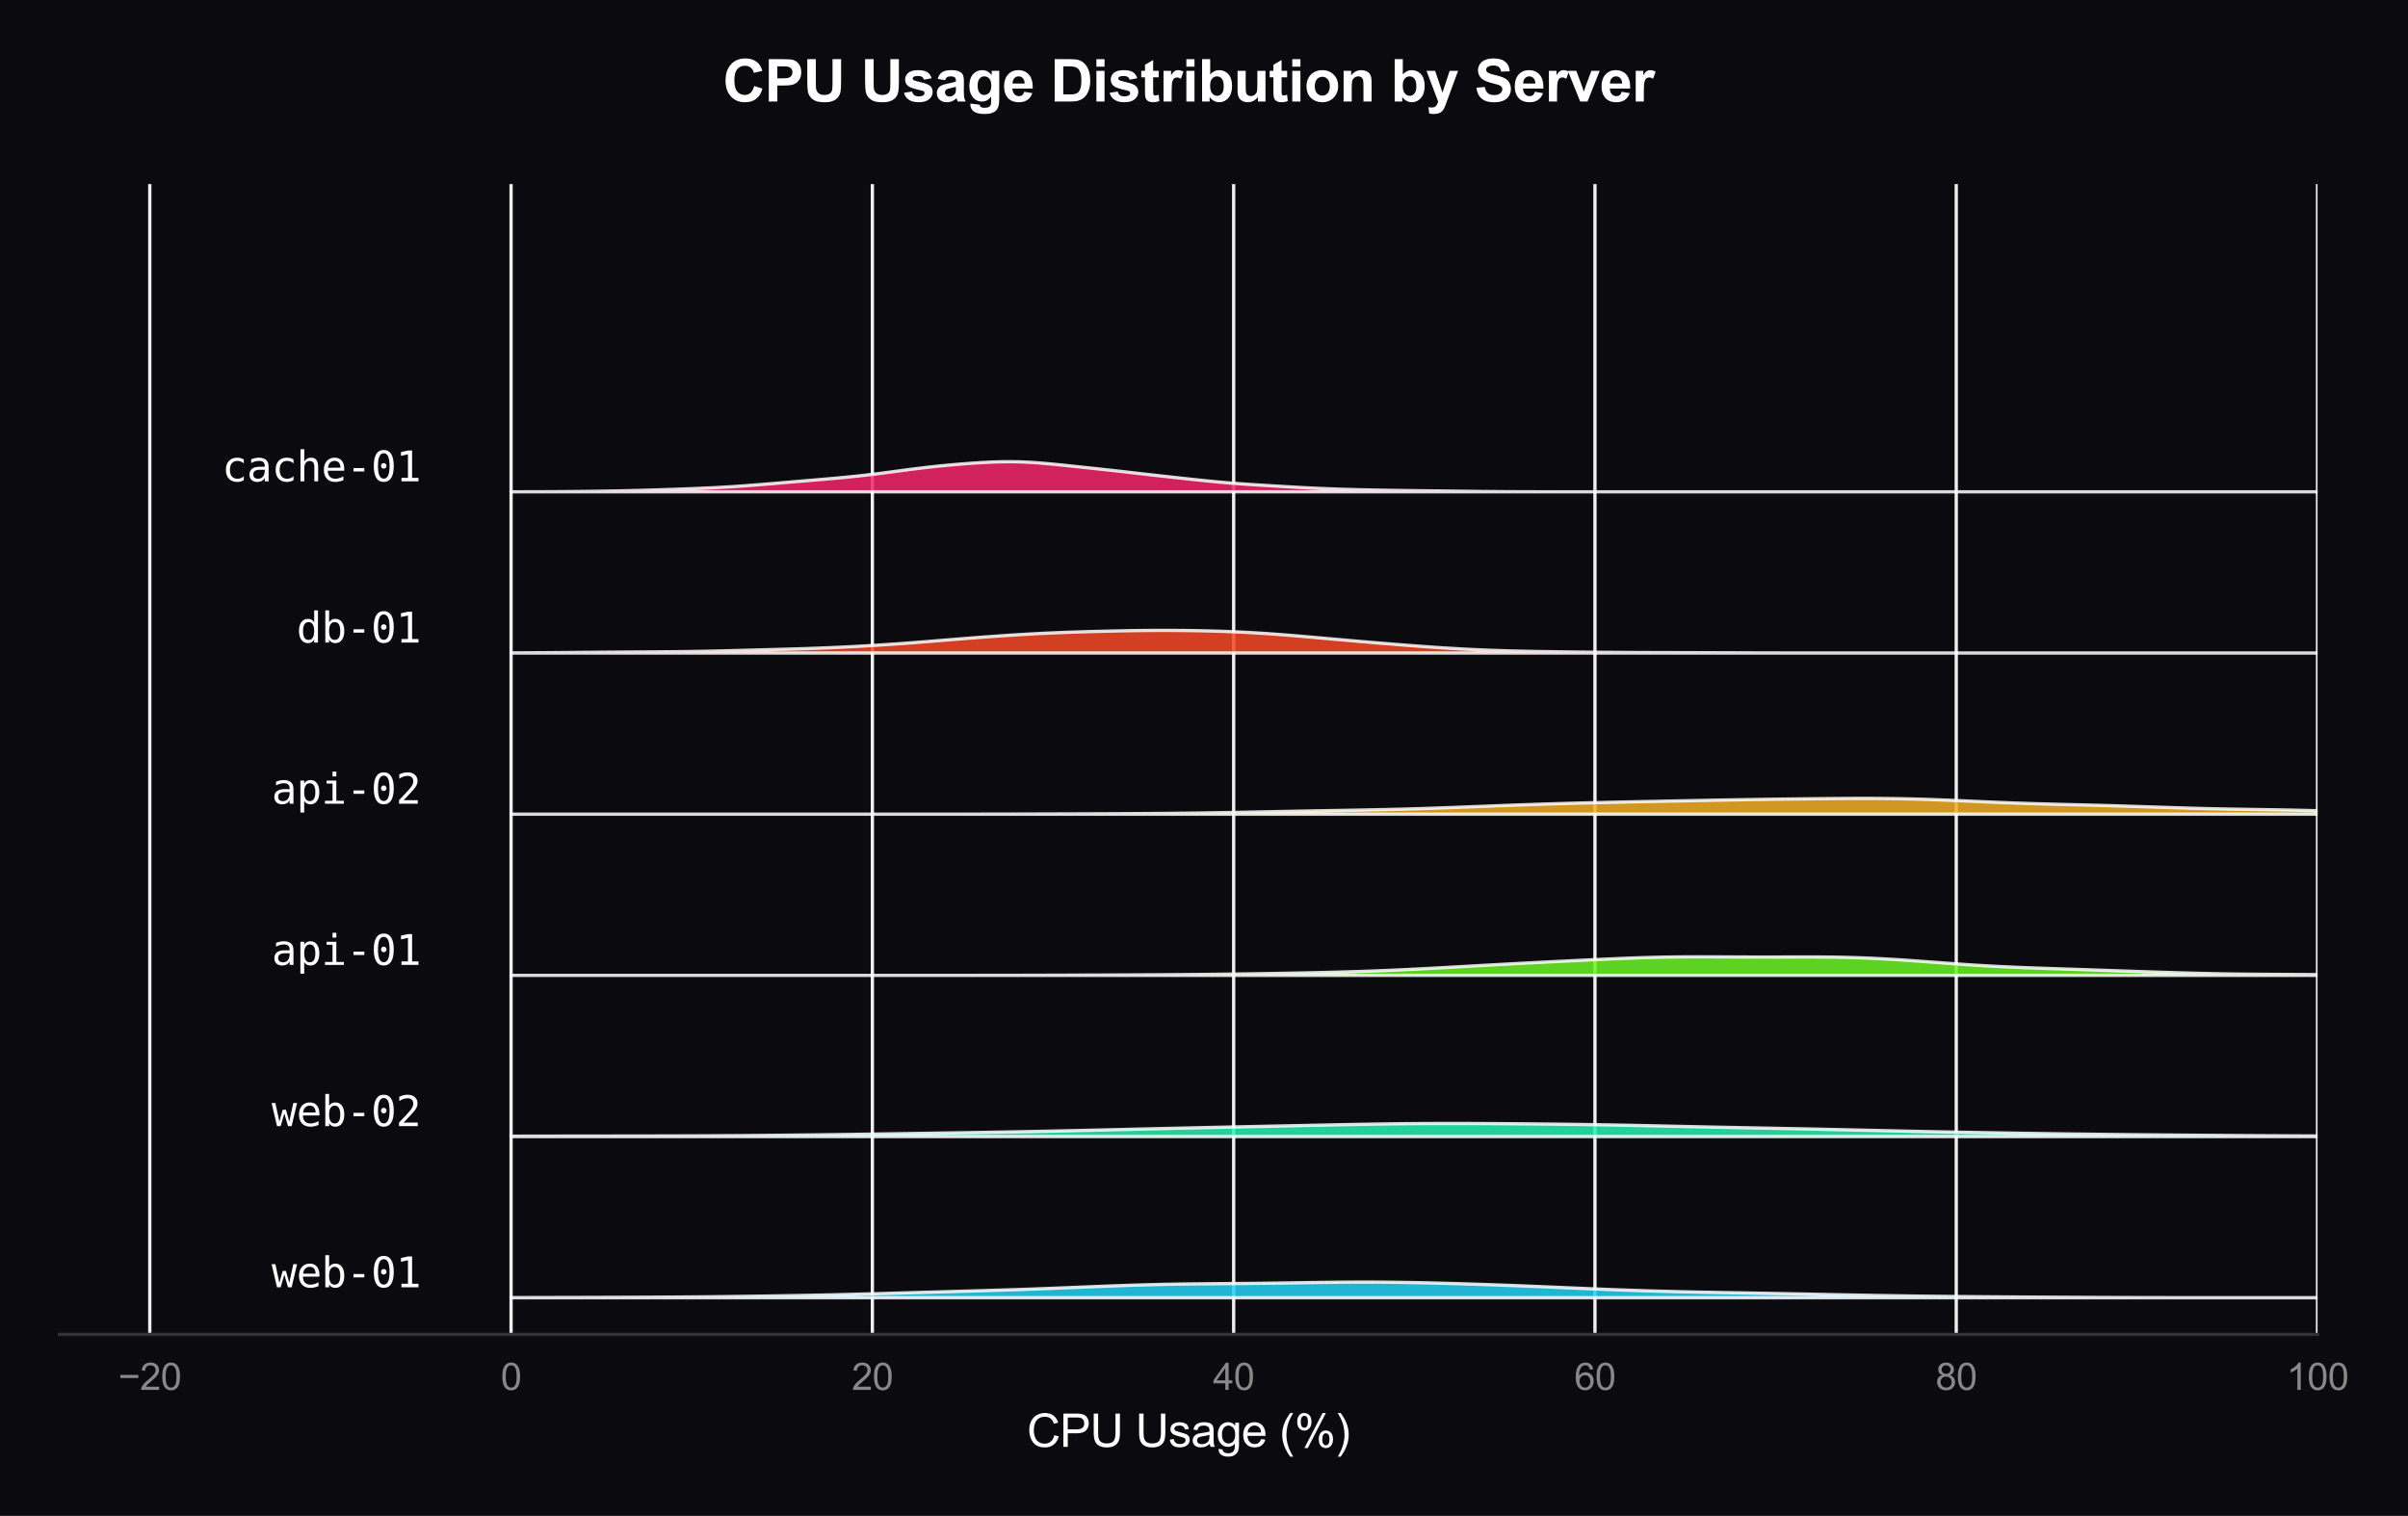 <?xml version="1.0" encoding="utf-8" standalone="no"?>
<!DOCTYPE svg PUBLIC "-//W3C//DTD SVG 1.1//EN"
  "http://www.w3.org/Graphics/SVG/1.1/DTD/svg11.dtd">
<svg xmlns:xlink="http://www.w3.org/1999/xlink" viewBox="0 0 583.192 367.145" xmlns="http://www.w3.org/2000/svg" version="1.1">
 <defs>
  <style type="text/css">*{stroke-linejoin: round; stroke-linecap: butt}</style>
 </defs>
 <g id="figure_1">
  <g id="patch_1">
   <path d="M 0 367.145 
L 583.192 367.145 
L 583.192 0 
L 0 0 
z
" style="fill: #0a0a0f"/>
  </g>
  <g id="axes_1">
   <g id="patch_2">
    <path d="M 14.4 323.192 
L 561.285 323.192 
L 561.285 44.592 
L 14.4 44.592 
z
" style="fill: #0a0a0f"/>
   </g>
   <g id="matplotlib.axis_1">
    <g id="xtick_1">
     <g id="line2d_1">
      <path d="M 36.275 323.192 
L 36.275 44.592 
" clip-path="url(#pf848450d85)" style="fill: none; stroke: #eeeeee; stroke-width: 0.8; stroke-linecap: round"/>
     </g>
     <g id="text_1">
      <!-- −20 -->
      <g style="fill: #888888" transform="translate(28.642 336.634) scale(0.09 -0.09)">
       <defs>
        <path id="ArialMT-2212" d="M 3381 1997 
L 356 1997 
L 356 2522 
L 3381 2522 
L 3381 1997 
z
" transform="scale(0.016)"/>
        <path id="ArialMT-32" d="M 3222 541 
L 3222 0 
L 194 0 
Q 188 203 259 391 
Q 375 700 629 1000 
Q 884 1300 1366 1694 
Q 2113 2306 2375 2664 
Q 2638 3022 2638 3341 
Q 2638 3675 2398 3904 
Q 2159 4134 1775 4134 
Q 1369 4134 1125 3890 
Q 881 3647 878 3216 
L 300 3275 
Q 359 3922 746 4261 
Q 1134 4600 1788 4600 
Q 2447 4600 2831 4234 
Q 3216 3869 3216 3328 
Q 3216 3053 3103 2787 
Q 2991 2522 2730 2228 
Q 2469 1934 1863 1422 
Q 1356 997 1212 845 
Q 1069 694 975 541 
L 3222 541 
z
" transform="scale(0.016)"/>
        <path id="ArialMT-30" d="M 266 2259 
Q 266 3072 433 3567 
Q 600 4063 929 4331 
Q 1259 4600 1759 4600 
Q 2128 4600 2406 4451 
Q 2684 4303 2865 4023 
Q 3047 3744 3150 3342 
Q 3253 2941 3253 2259 
Q 3253 1453 3087 958 
Q 2922 463 2592 192 
Q 2263 -78 1759 -78 
Q 1097 -78 719 397 
Q 266 969 266 2259 
z
M 844 2259 
Q 844 1131 1108 757 
Q 1372 384 1759 384 
Q 2147 384 2411 759 
Q 2675 1134 2675 2259 
Q 2675 3391 2411 3762 
Q 2147 4134 1753 4134 
Q 1366 4134 1134 3806 
Q 844 3388 844 2259 
z
" transform="scale(0.016)"/>
       </defs>
       <use xlink:href="#ArialMT-2212"/>
       <use xlink:href="#ArialMT-32" transform="translate(58.398 0)"/>
       <use xlink:href="#ArialMT-30" transform="translate(114.014 0)"/>
      </g>
     </g>
    </g>
    <g id="xtick_2">
     <g id="line2d_2">
      <path d="M 123.777 323.192 
L 123.777 44.592 
" clip-path="url(#pf848450d85)" style="fill: none; stroke: #eeeeee; stroke-width: 0.8; stroke-linecap: round"/>
     </g>
     <g id="text_2">
      <!-- 0 -->
      <g style="fill: #888888" transform="translate(121.275 336.634) scale(0.09 -0.09)">
       <use xlink:href="#ArialMT-30"/>
      </g>
     </g>
    </g>
    <g id="xtick_3">
     <g id="line2d_3">
      <path d="M 211.279 323.192 
L 211.279 44.592 
" clip-path="url(#pf848450d85)" style="fill: none; stroke: #eeeeee; stroke-width: 0.8; stroke-linecap: round"/>
     </g>
     <g id="text_3">
      <!-- 20 -->
      <g style="fill: #888888" transform="translate(206.274 336.634) scale(0.09 -0.09)">
       <use xlink:href="#ArialMT-32"/>
       <use xlink:href="#ArialMT-30" transform="translate(55.615 0)"/>
      </g>
     </g>
    </g>
    <g id="xtick_4">
     <g id="line2d_4">
      <path d="M 298.78 323.192 
L 298.78 44.592 
" clip-path="url(#pf848450d85)" style="fill: none; stroke: #eeeeee; stroke-width: 0.8; stroke-linecap: round"/>
     </g>
     <g id="text_4">
      <!-- 40 -->
      <g style="fill: #888888" transform="translate(293.775 336.634) scale(0.09 -0.09)">
       <defs>
        <path id="ArialMT-34" d="M 2069 0 
L 2069 1097 
L 81 1097 
L 81 1613 
L 2172 4581 
L 2631 4581 
L 2631 1613 
L 3250 1613 
L 3250 1097 
L 2631 1097 
L 2631 0 
L 2069 0 
z
M 2069 1613 
L 2069 3678 
L 634 1613 
L 2069 1613 
z
" transform="scale(0.016)"/>
       </defs>
       <use xlink:href="#ArialMT-34"/>
       <use xlink:href="#ArialMT-30" transform="translate(55.615 0)"/>
      </g>
     </g>
    </g>
    <g id="xtick_5">
     <g id="line2d_5">
      <path d="M 386.282 323.192 
L 386.282 44.592 
" clip-path="url(#pf848450d85)" style="fill: none; stroke: #eeeeee; stroke-width: 0.8; stroke-linecap: round"/>
     </g>
     <g id="text_5">
      <!-- 60 -->
      <g style="fill: #888888" transform="translate(381.277 336.634) scale(0.09 -0.09)">
       <defs>
        <path id="ArialMT-36" d="M 3184 3459 
L 2625 3416 
Q 2550 3747 2413 3897 
Q 2184 4138 1850 4138 
Q 1581 4138 1378 3988 
Q 1113 3794 959 3422 
Q 806 3050 800 2363 
Q 1003 2672 1297 2822 
Q 1591 2972 1913 2972 
Q 2475 2972 2870 2558 
Q 3266 2144 3266 1488 
Q 3266 1056 3080 686 
Q 2894 316 2569 119 
Q 2244 -78 1831 -78 
Q 1128 -78 684 439 
Q 241 956 241 2144 
Q 241 3472 731 4075 
Q 1159 4600 1884 4600 
Q 2425 4600 2770 4297 
Q 3116 3994 3184 3459 
z
M 888 1484 
Q 888 1194 1011 928 
Q 1134 663 1356 523 
Q 1578 384 1822 384 
Q 2178 384 2434 671 
Q 2691 959 2691 1453 
Q 2691 1928 2437 2201 
Q 2184 2475 1800 2475 
Q 1419 2475 1153 2201 
Q 888 1928 888 1484 
z
" transform="scale(0.016)"/>
       </defs>
       <use xlink:href="#ArialMT-36"/>
       <use xlink:href="#ArialMT-30" transform="translate(55.615 0)"/>
      </g>
     </g>
    </g>
    <g id="xtick_6">
     <g id="line2d_6">
      <path d="M 473.783 323.192 
L 473.783 44.592 
" clip-path="url(#pf848450d85)" style="fill: none; stroke: #eeeeee; stroke-width: 0.8; stroke-linecap: round"/>
     </g>
     <g id="text_6">
      <!-- 80 -->
      <g style="fill: #888888" transform="translate(468.779 336.634) scale(0.09 -0.09)">
       <defs>
        <path id="ArialMT-38" d="M 1131 2484 
Q 781 2613 612 2850 
Q 444 3088 444 3419 
Q 444 3919 803 4259 
Q 1163 4600 1759 4600 
Q 2359 4600 2725 4251 
Q 3091 3903 3091 3403 
Q 3091 3084 2923 2848 
Q 2756 2613 2416 2484 
Q 2838 2347 3058 2040 
Q 3278 1734 3278 1309 
Q 3278 722 2862 322 
Q 2447 -78 1769 -78 
Q 1091 -78 675 323 
Q 259 725 259 1325 
Q 259 1772 486 2073 
Q 713 2375 1131 2484 
z
M 1019 3438 
Q 1019 3113 1228 2906 
Q 1438 2700 1772 2700 
Q 2097 2700 2305 2904 
Q 2513 3109 2513 3406 
Q 2513 3716 2298 3927 
Q 2084 4138 1766 4138 
Q 1444 4138 1231 3931 
Q 1019 3725 1019 3438 
z
M 838 1322 
Q 838 1081 952 856 
Q 1066 631 1291 507 
Q 1516 384 1775 384 
Q 2178 384 2440 643 
Q 2703 903 2703 1303 
Q 2703 1709 2433 1975 
Q 2163 2241 1756 2241 
Q 1359 2241 1098 1978 
Q 838 1716 838 1322 
z
" transform="scale(0.016)"/>
       </defs>
       <use xlink:href="#ArialMT-38"/>
       <use xlink:href="#ArialMT-30" transform="translate(55.615 0)"/>
      </g>
     </g>
    </g>
    <g id="xtick_7">
     <g id="line2d_7">
      <path d="M 561.285 323.192 
L 561.285 44.592 
" clip-path="url(#pf848450d85)" style="fill: none; stroke: #eeeeee; stroke-width: 0.8; stroke-linecap: round"/>
     </g>
     <g id="text_7">
      <!-- 100 -->
      <g style="fill: #888888" transform="translate(553.778 336.634) scale(0.09 -0.09)">
       <defs>
        <path id="ArialMT-31" d="M 2384 0 
L 1822 0 
L 1822 3584 
Q 1619 3391 1289 3197 
Q 959 3003 697 2906 
L 697 3450 
Q 1169 3672 1522 3987 
Q 1875 4303 2022 4600 
L 2384 4600 
L 2384 0 
z
" transform="scale(0.016)"/>
       </defs>
       <use xlink:href="#ArialMT-31"/>
       <use xlink:href="#ArialMT-30" transform="translate(55.615 0)"/>
       <use xlink:href="#ArialMT-30" transform="translate(111.23 0)"/>
      </g>
     </g>
    </g>
    <g id="text_8">
     <!-- CPU Usage (%) -->
     <g style="fill: #ffffff" transform="translate(248.723 350.43) scale(0.11 -0.11)">
      <defs>
       <path id="ArialMT-43" d="M 3763 1606 
L 4369 1453 
Q 4178 706 3683 314 
Q 3188 -78 2472 -78 
Q 1731 -78 1267 223 
Q 803 525 561 1097 
Q 319 1669 319 2325 
Q 319 3041 592 3573 
Q 866 4106 1370 4382 
Q 1875 4659 2481 4659 
Q 3169 4659 3637 4309 
Q 4106 3959 4291 3325 
L 3694 3184 
Q 3534 3684 3231 3912 
Q 2928 4141 2469 4141 
Q 1941 4141 1586 3887 
Q 1231 3634 1087 3207 
Q 944 2781 944 2328 
Q 944 1744 1114 1308 
Q 1284 872 1643 656 
Q 2003 441 2422 441 
Q 2931 441 3284 734 
Q 3638 1028 3763 1606 
z
" transform="scale(0.016)"/>
       <path id="ArialMT-50" d="M 494 0 
L 494 4581 
L 2222 4581 
Q 2678 4581 2919 4538 
Q 3256 4481 3484 4323 
Q 3713 4166 3852 3881 
Q 3991 3597 3991 3256 
Q 3991 2672 3619 2267 
Q 3247 1863 2275 1863 
L 1100 1863 
L 1100 0 
L 494 0 
z
M 1100 2403 
L 2284 2403 
Q 2872 2403 3119 2622 
Q 3366 2841 3366 3238 
Q 3366 3525 3220 3729 
Q 3075 3934 2838 4000 
Q 2684 4041 2272 4041 
L 1100 4041 
L 1100 2403 
z
" transform="scale(0.016)"/>
       <path id="ArialMT-55" d="M 3500 4581 
L 4106 4581 
L 4106 1934 
Q 4106 1244 3950 837 
Q 3794 431 3386 176 
Q 2978 -78 2316 -78 
Q 1672 -78 1262 144 
Q 853 366 678 786 
Q 503 1206 503 1934 
L 503 4581 
L 1109 4581 
L 1109 1938 
Q 1109 1341 1220 1058 
Q 1331 775 1601 622 
Q 1872 469 2263 469 
Q 2931 469 3215 772 
Q 3500 1075 3500 1938 
L 3500 4581 
z
" transform="scale(0.016)"/>
       <path id="ArialMT-20" transform="scale(0.016)"/>
       <path id="ArialMT-73" d="M 197 991 
L 753 1078 
Q 800 744 1014 566 
Q 1228 388 1613 388 
Q 2000 388 2187 545 
Q 2375 703 2375 916 
Q 2375 1106 2209 1216 
Q 2094 1291 1634 1406 
Q 1016 1563 777 1677 
Q 538 1791 414 1992 
Q 291 2194 291 2438 
Q 291 2659 392 2848 
Q 494 3038 669 3163 
Q 800 3259 1026 3326 
Q 1253 3394 1513 3394 
Q 1903 3394 2198 3281 
Q 2494 3169 2634 2976 
Q 2775 2784 2828 2463 
L 2278 2388 
Q 2241 2644 2061 2787 
Q 1881 2931 1553 2931 
Q 1166 2931 1000 2803 
Q 834 2675 834 2503 
Q 834 2394 903 2306 
Q 972 2216 1119 2156 
Q 1203 2125 1616 2013 
Q 2213 1853 2448 1751 
Q 2684 1650 2818 1456 
Q 2953 1263 2953 975 
Q 2953 694 2789 445 
Q 2625 197 2315 61 
Q 2006 -75 1616 -75 
Q 969 -75 630 194 
Q 291 463 197 991 
z
" transform="scale(0.016)"/>
       <path id="ArialMT-61" d="M 2588 409 
Q 2275 144 1986 34 
Q 1697 -75 1366 -75 
Q 819 -75 525 192 
Q 231 459 231 875 
Q 231 1119 342 1320 
Q 453 1522 633 1644 
Q 813 1766 1038 1828 
Q 1203 1872 1538 1913 
Q 2219 1994 2541 2106 
Q 2544 2222 2544 2253 
Q 2544 2597 2384 2738 
Q 2169 2928 1744 2928 
Q 1347 2928 1158 2789 
Q 969 2650 878 2297 
L 328 2372 
Q 403 2725 575 2942 
Q 747 3159 1072 3276 
Q 1397 3394 1825 3394 
Q 2250 3394 2515 3294 
Q 2781 3194 2906 3042 
Q 3031 2891 3081 2659 
Q 3109 2516 3109 2141 
L 3109 1391 
Q 3109 606 3145 398 
Q 3181 191 3288 0 
L 2700 0 
Q 2613 175 2588 409 
z
M 2541 1666 
Q 2234 1541 1622 1453 
Q 1275 1403 1131 1340 
Q 988 1278 909 1158 
Q 831 1038 831 891 
Q 831 666 1001 516 
Q 1172 366 1500 366 
Q 1825 366 2078 508 
Q 2331 650 2450 897 
Q 2541 1088 2541 1459 
L 2541 1666 
z
" transform="scale(0.016)"/>
       <path id="ArialMT-67" d="M 319 -275 
L 866 -356 
Q 900 -609 1056 -725 
Q 1266 -881 1628 -881 
Q 2019 -881 2231 -725 
Q 2444 -569 2519 -288 
Q 2563 -116 2559 434 
Q 2191 0 1641 0 
Q 956 0 581 494 
Q 206 988 206 1678 
Q 206 2153 378 2554 
Q 550 2956 876 3175 
Q 1203 3394 1644 3394 
Q 2231 3394 2613 2919 
L 2613 3319 
L 3131 3319 
L 3131 450 
Q 3131 -325 2973 -648 
Q 2816 -972 2473 -1159 
Q 2131 -1347 1631 -1347 
Q 1038 -1347 672 -1080 
Q 306 -813 319 -275 
z
M 784 1719 
Q 784 1066 1043 766 
Q 1303 466 1694 466 
Q 2081 466 2343 764 
Q 2606 1063 2606 1700 
Q 2606 2309 2336 2618 
Q 2066 2928 1684 2928 
Q 1309 2928 1046 2623 
Q 784 2319 784 1719 
z
" transform="scale(0.016)"/>
       <path id="ArialMT-65" d="M 2694 1069 
L 3275 997 
Q 3138 488 2766 206 
Q 2394 -75 1816 -75 
Q 1088 -75 661 373 
Q 234 822 234 1631 
Q 234 2469 665 2931 
Q 1097 3394 1784 3394 
Q 2450 3394 2872 2941 
Q 3294 2488 3294 1666 
Q 3294 1616 3291 1516 
L 816 1516 
Q 847 969 1125 678 
Q 1403 388 1819 388 
Q 2128 388 2347 550 
Q 2566 713 2694 1069 
z
M 847 1978 
L 2700 1978 
Q 2663 2397 2488 2606 
Q 2219 2931 1791 2931 
Q 1403 2931 1139 2672 
Q 875 2413 847 1978 
z
" transform="scale(0.016)"/>
       <path id="ArialMT-28" d="M 1497 -1347 
Q 1031 -759 709 28 
Q 388 816 388 1659 
Q 388 2403 628 3084 
Q 909 3875 1497 4659 
L 1900 4659 
Q 1522 4009 1400 3731 
Q 1209 3300 1100 2831 
Q 966 2247 966 1656 
Q 966 153 1900 -1347 
L 1497 -1347 
z
" transform="scale(0.016)"/>
       <path id="ArialMT-25" d="M 372 3481 
Q 372 3972 619 4315 
Q 866 4659 1334 4659 
Q 1766 4659 2048 4351 
Q 2331 4044 2331 3447 
Q 2331 2866 2045 2552 
Q 1759 2238 1341 2238 
Q 925 2238 648 2547 
Q 372 2856 372 3481 
z
M 1350 4272 
Q 1141 4272 1002 4090 
Q 863 3909 863 3425 
Q 863 2984 1003 2804 
Q 1144 2625 1350 2625 
Q 1563 2625 1702 2806 
Q 1841 2988 1841 3469 
Q 1841 3913 1700 4092 
Q 1559 4272 1350 4272 
z
M 1353 -169 
L 3859 4659 
L 4316 4659 
L 1819 -169 
L 1353 -169 
z
M 3334 1075 
Q 3334 1569 3581 1911 
Q 3828 2253 4300 2253 
Q 4731 2253 5014 1945 
Q 5297 1638 5297 1041 
Q 5297 459 5011 145 
Q 4725 -169 4303 -169 
Q 3888 -169 3611 142 
Q 3334 453 3334 1075 
z
M 4316 1866 
Q 4103 1866 3964 1684 
Q 3825 1503 3825 1019 
Q 3825 581 3965 400 
Q 4106 219 4313 219 
Q 4528 219 4667 400 
Q 4806 581 4806 1063 
Q 4806 1506 4665 1686 
Q 4525 1866 4316 1866 
z
" transform="scale(0.016)"/>
       <path id="ArialMT-29" d="M 791 -1347 
L 388 -1347 
Q 1322 153 1322 1656 
Q 1322 2244 1188 2822 
Q 1081 3291 891 3722 
Q 769 4003 388 4659 
L 791 4659 
Q 1378 3875 1659 3084 
Q 1900 2403 1900 1659 
Q 1900 816 1576 28 
Q 1253 -759 791 -1347 
z
" transform="scale(0.016)"/>
      </defs>
      <use xlink:href="#ArialMT-43"/>
      <use xlink:href="#ArialMT-50" transform="translate(72.217 0)"/>
      <use xlink:href="#ArialMT-55" transform="translate(138.916 0)"/>
      <use xlink:href="#ArialMT-20" transform="translate(211.133 0)"/>
      <use xlink:href="#ArialMT-55" transform="translate(238.916 0)"/>
      <use xlink:href="#ArialMT-73" transform="translate(311.133 0)"/>
      <use xlink:href="#ArialMT-61" transform="translate(361.133 0)"/>
      <use xlink:href="#ArialMT-67" transform="translate(416.748 0)"/>
      <use xlink:href="#ArialMT-65" transform="translate(472.363 0)"/>
      <use xlink:href="#ArialMT-20" transform="translate(527.979 0)"/>
      <use xlink:href="#ArialMT-28" transform="translate(555.762 0)"/>
      <use xlink:href="#ArialMT-25" transform="translate(589.062 0)"/>
      <use xlink:href="#ArialMT-29" transform="translate(677.979 0)"/>
     </g>
    </g>
   </g>
   <g id="matplotlib.axis_2"/>
   <g id="FillBetweenPolyCollection_1">
    <defs>
     <path id="m1d131ed827" d="M 123.777 -52.862 
L 123.777 -52.826 
L 125.976 -52.826 
L 128.174 -52.826 
L 130.373 -52.826 
L 132.571 -52.826 
L 134.77 -52.826 
L 136.968 -52.826 
L 139.167 -52.826 
L 141.365 -52.826 
L 143.564 -52.826 
L 145.762 -52.826 
L 147.961 -52.826 
L 150.159 -52.826 
L 152.358 -52.826 
L 154.556 -52.826 
L 156.755 -52.826 
L 158.954 -52.826 
L 161.152 -52.826 
L 163.351 -52.826 
L 165.549 -52.826 
L 167.748 -52.826 
L 169.946 -52.826 
L 172.145 -52.826 
L 174.343 -52.826 
L 176.542 -52.826 
L 178.74 -52.826 
L 180.939 -52.826 
L 183.137 -52.826 
L 185.336 -52.826 
L 187.534 -52.826 
L 189.733 -52.826 
L 191.932 -52.826 
L 194.13 -52.826 
L 196.329 -52.826 
L 198.527 -52.826 
L 200.726 -52.826 
L 202.924 -52.826 
L 205.123 -52.826 
L 207.321 -52.826 
L 209.52 -52.826 
L 211.718 -52.826 
L 213.917 -52.826 
L 216.115 -52.826 
L 218.314 -52.826 
L 220.512 -52.826 
L 222.711 -52.826 
L 224.91 -52.826 
L 227.108 -52.826 
L 229.307 -52.826 
L 231.505 -52.826 
L 233.704 -52.826 
L 235.902 -52.826 
L 238.101 -52.826 
L 240.299 -52.826 
L 242.498 -52.826 
L 244.696 -52.826 
L 246.895 -52.826 
L 249.093 -52.826 
L 251.292 -52.826 
L 253.49 -52.826 
L 255.689 -52.826 
L 257.887 -52.826 
L 260.086 -52.826 
L 262.285 -52.826 
L 264.483 -52.826 
L 266.682 -52.826 
L 268.88 -52.826 
L 271.079 -52.826 
L 273.277 -52.826 
L 275.476 -52.826 
L 277.674 -52.826 
L 279.873 -52.826 
L 282.071 -52.826 
L 284.27 -52.826 
L 286.468 -52.826 
L 288.667 -52.826 
L 290.865 -52.826 
L 293.064 -52.826 
L 295.263 -52.826 
L 297.461 -52.826 
L 299.66 -52.826 
L 301.858 -52.826 
L 304.057 -52.826 
L 306.255 -52.826 
L 308.454 -52.826 
L 310.652 -52.826 
L 312.851 -52.826 
L 315.049 -52.826 
L 317.248 -52.826 
L 319.446 -52.826 
L 321.645 -52.826 
L 323.843 -52.826 
L 326.042 -52.826 
L 328.241 -52.826 
L 330.439 -52.826 
L 332.638 -52.826 
L 334.836 -52.826 
L 337.035 -52.826 
L 339.233 -52.826 
L 341.432 -52.826 
L 343.63 -52.826 
L 345.829 -52.826 
L 348.027 -52.826 
L 350.226 -52.826 
L 352.424 -52.826 
L 354.623 -52.826 
L 356.821 -52.826 
L 359.02 -52.826 
L 361.219 -52.826 
L 363.417 -52.826 
L 365.616 -52.826 
L 367.814 -52.826 
L 370.013 -52.826 
L 372.211 -52.826 
L 374.41 -52.826 
L 376.608 -52.826 
L 378.807 -52.826 
L 381.005 -52.826 
L 383.204 -52.826 
L 385.402 -52.826 
L 387.601 -52.826 
L 389.799 -52.826 
L 391.998 -52.826 
L 394.197 -52.826 
L 396.395 -52.826 
L 398.594 -52.826 
L 400.792 -52.826 
L 402.991 -52.826 
L 405.189 -52.826 
L 407.388 -52.826 
L 409.586 -52.826 
L 411.785 -52.826 
L 413.983 -52.826 
L 416.182 -52.826 
L 418.38 -52.826 
L 420.579 -52.826 
L 422.777 -52.826 
L 424.976 -52.826 
L 427.175 -52.826 
L 429.373 -52.826 
L 431.572 -52.826 
L 433.77 -52.826 
L 435.969 -52.826 
L 438.167 -52.826 
L 440.366 -52.826 
L 442.564 -52.826 
L 444.763 -52.826 
L 446.961 -52.826 
L 449.16 -52.826 
L 451.358 -52.826 
L 453.557 -52.826 
L 455.755 -52.826 
L 457.954 -52.826 
L 460.152 -52.826 
L 462.351 -52.826 
L 464.55 -52.826 
L 466.748 -52.826 
L 468.947 -52.826 
L 471.145 -52.826 
L 473.344 -52.826 
L 475.542 -52.826 
L 477.741 -52.826 
L 479.939 -52.826 
L 482.138 -52.826 
L 484.336 -52.826 
L 486.535 -52.826 
L 488.733 -52.826 
L 490.932 -52.826 
L 493.13 -52.826 
L 495.329 -52.826 
L 497.528 -52.826 
L 499.726 -52.826 
L 501.925 -52.826 
L 504.123 -52.826 
L 506.322 -52.826 
L 508.52 -52.826 
L 510.719 -52.826 
L 512.917 -52.826 
L 515.116 -52.826 
L 517.314 -52.826 
L 519.513 -52.826 
L 521.711 -52.826 
L 523.91 -52.826 
L 526.108 -52.826 
L 528.307 -52.826 
L 530.506 -52.826 
L 532.704 -52.826 
L 534.903 -52.826 
L 537.101 -52.826 
L 539.3 -52.826 
L 541.498 -52.826 
L 543.697 -52.826 
L 545.895 -52.826 
L 548.094 -52.826 
L 550.292 -52.826 
L 552.491 -52.826 
L 554.689 -52.826 
L 556.888 -52.826 
L 559.086 -52.826 
L 561.285 -52.826 
L 561.285 -52.842 
L 561.285 -52.842 
L 559.086 -52.843 
L 556.888 -52.843 
L 554.689 -52.843 
L 552.491 -52.842 
L 550.292 -52.842 
L 548.094 -52.842 
L 545.895 -52.842 
L 543.697 -52.842 
L 541.498 -52.842 
L 539.3 -52.843 
L 537.101 -52.843 
L 534.903 -52.845 
L 532.704 -52.846 
L 530.506 -52.848 
L 528.307 -52.85 
L 526.108 -52.853 
L 523.91 -52.856 
L 521.711 -52.859 
L 519.513 -52.864 
L 517.314 -52.869 
L 515.116 -52.875 
L 512.917 -52.881 
L 510.719 -52.889 
L 508.52 -52.898 
L 506.322 -52.907 
L 504.123 -52.918 
L 501.925 -52.929 
L 499.726 -52.941 
L 497.528 -52.954 
L 495.329 -52.967 
L 493.13 -52.981 
L 490.932 -52.996 
L 488.733 -53.01 
L 486.535 -53.026 
L 484.336 -53.041 
L 482.138 -53.057 
L 479.939 -53.074 
L 477.741 -53.092 
L 475.542 -53.112 
L 473.344 -53.132 
L 471.145 -53.154 
L 468.947 -53.178 
L 466.748 -53.203 
L 464.55 -53.231 
L 462.351 -53.26 
L 460.152 -53.292 
L 457.954 -53.326 
L 455.755 -53.362 
L 453.557 -53.4 
L 451.358 -53.439 
L 449.16 -53.481 
L 446.961 -53.523 
L 444.763 -53.566 
L 442.564 -53.61 
L 440.366 -53.654 
L 438.167 -53.699 
L 435.969 -53.742 
L 433.77 -53.786 
L 431.572 -53.828 
L 429.373 -53.87 
L 427.175 -53.91 
L 424.976 -53.95 
L 422.777 -53.989 
L 420.579 -54.028 
L 418.38 -54.067 
L 416.182 -54.106 
L 413.983 -54.147 
L 411.785 -54.189 
L 409.586 -54.234 
L 407.388 -54.283 
L 405.189 -54.335 
L 402.991 -54.391 
L 400.792 -54.452 
L 398.594 -54.518 
L 396.395 -54.588 
L 394.197 -54.663 
L 391.998 -54.742 
L 389.799 -54.825 
L 387.601 -54.912 
L 385.402 -55.001 
L 383.204 -55.093 
L 381.005 -55.186 
L 378.807 -55.28 
L 376.608 -55.374 
L 374.41 -55.467 
L 372.211 -55.559 
L 370.013 -55.649 
L 367.814 -55.737 
L 365.616 -55.821 
L 363.417 -55.903 
L 361.219 -55.981 
L 359.02 -56.056 
L 356.821 -56.128 
L 354.623 -56.196 
L 352.424 -56.261 
L 350.226 -56.323 
L 348.027 -56.38 
L 345.829 -56.433 
L 343.63 -56.481 
L 341.432 -56.523 
L 339.233 -56.558 
L 337.035 -56.587 
L 334.836 -56.607 
L 332.638 -56.62 
L 330.439 -56.624 
L 328.241 -56.62 
L 326.042 -56.608 
L 323.843 -56.59 
L 321.645 -56.566 
L 319.446 -56.537 
L 317.248 -56.505 
L 315.049 -56.471 
L 312.851 -56.437 
L 310.652 -56.404 
L 308.454 -56.373 
L 306.255 -56.345 
L 304.057 -56.32 
L 301.858 -56.299 
L 299.66 -56.279 
L 297.461 -56.261 
L 295.263 -56.244 
L 293.064 -56.226 
L 290.865 -56.206 
L 288.667 -56.182 
L 286.468 -56.153 
L 284.27 -56.118 
L 282.071 -56.076 
L 279.873 -56.026 
L 277.674 -55.97 
L 275.476 -55.906 
L 273.277 -55.835 
L 271.079 -55.759 
L 268.88 -55.677 
L 266.682 -55.592 
L 264.483 -55.505 
L 262.285 -55.416 
L 260.086 -55.326 
L 257.887 -55.237 
L 255.689 -55.149 
L 253.49 -55.064 
L 251.292 -54.982 
L 249.093 -54.902 
L 246.895 -54.826 
L 244.696 -54.753 
L 242.498 -54.682 
L 240.299 -54.615 
L 238.101 -54.55 
L 235.902 -54.486 
L 233.704 -54.423 
L 231.505 -54.361 
L 229.307 -54.299 
L 227.108 -54.237 
L 224.91 -54.174 
L 222.711 -54.111 
L 220.512 -54.047 
L 218.314 -53.984 
L 216.115 -53.92 
L 213.917 -53.857 
L 211.718 -53.796 
L 209.52 -53.736 
L 207.321 -53.678 
L 205.123 -53.622 
L 202.924 -53.569 
L 200.726 -53.519 
L 198.527 -53.471 
L 196.329 -53.427 
L 194.13 -53.385 
L 191.932 -53.345 
L 189.733 -53.307 
L 187.534 -53.272 
L 185.336 -53.238 
L 183.137 -53.206 
L 180.939 -53.175 
L 178.74 -53.146 
L 176.542 -53.119 
L 174.343 -53.094 
L 172.145 -53.07 
L 169.946 -53.049 
L 167.748 -53.029 
L 165.549 -53.011 
L 163.351 -52.996 
L 161.152 -52.982 
L 158.954 -52.969 
L 156.755 -52.958 
L 154.556 -52.948 
L 152.358 -52.939 
L 150.159 -52.931 
L 147.961 -52.924 
L 145.762 -52.917 
L 143.564 -52.911 
L 141.365 -52.904 
L 139.167 -52.898 
L 136.968 -52.892 
L 134.77 -52.887 
L 132.571 -52.881 
L 130.373 -52.876 
L 128.174 -52.871 
L 125.976 -52.866 
L 123.777 -52.862 
z
" style="stroke: #ffffff; stroke-opacity: 0.85; stroke-width: 0.8"/>
    </defs>
    <g clip-path="url(#pf848450d85)">
     <use xlink:href="#m1d131ed827" x="0" y="367.145" style="fill: #27d3f5; fill-opacity: 0.85; stroke: #ffffff; stroke-opacity: 0.85; stroke-width: 0.8"/>
    </g>
   </g>
   <g id="FillBetweenPolyCollection_2">
    <defs>
     <path id="md3390ac12a" d="M 123.777 -91.962 
L 123.777 -91.866 
L 125.976 -91.866 
L 128.174 -91.866 
L 130.373 -91.866 
L 132.571 -91.866 
L 134.77 -91.866 
L 136.968 -91.866 
L 139.167 -91.866 
L 141.365 -91.866 
L 143.564 -91.866 
L 145.762 -91.866 
L 147.961 -91.866 
L 150.159 -91.866 
L 152.358 -91.866 
L 154.556 -91.866 
L 156.755 -91.866 
L 158.954 -91.866 
L 161.152 -91.866 
L 163.351 -91.866 
L 165.549 -91.866 
L 167.748 -91.866 
L 169.946 -91.866 
L 172.145 -91.866 
L 174.343 -91.866 
L 176.542 -91.866 
L 178.74 -91.866 
L 180.939 -91.866 
L 183.137 -91.866 
L 185.336 -91.866 
L 187.534 -91.866 
L 189.733 -91.866 
L 191.932 -91.866 
L 194.13 -91.866 
L 196.329 -91.866 
L 198.527 -91.866 
L 200.726 -91.866 
L 202.924 -91.866 
L 205.123 -91.866 
L 207.321 -91.866 
L 209.52 -91.866 
L 211.718 -91.866 
L 213.917 -91.866 
L 216.115 -91.866 
L 218.314 -91.866 
L 220.512 -91.866 
L 222.711 -91.866 
L 224.91 -91.866 
L 227.108 -91.866 
L 229.307 -91.866 
L 231.505 -91.866 
L 233.704 -91.866 
L 235.902 -91.866 
L 238.101 -91.866 
L 240.299 -91.866 
L 242.498 -91.866 
L 244.696 -91.866 
L 246.895 -91.866 
L 249.093 -91.866 
L 251.292 -91.866 
L 253.49 -91.866 
L 255.689 -91.866 
L 257.887 -91.866 
L 260.086 -91.866 
L 262.285 -91.866 
L 264.483 -91.866 
L 266.682 -91.866 
L 268.88 -91.866 
L 271.079 -91.866 
L 273.277 -91.866 
L 275.476 -91.866 
L 277.674 -91.866 
L 279.873 -91.866 
L 282.071 -91.866 
L 284.27 -91.866 
L 286.468 -91.866 
L 288.667 -91.866 
L 290.865 -91.866 
L 293.064 -91.866 
L 295.263 -91.866 
L 297.461 -91.866 
L 299.66 -91.866 
L 301.858 -91.866 
L 304.057 -91.866 
L 306.255 -91.866 
L 308.454 -91.866 
L 310.652 -91.866 
L 312.851 -91.866 
L 315.049 -91.866 
L 317.248 -91.866 
L 319.446 -91.866 
L 321.645 -91.866 
L 323.843 -91.866 
L 326.042 -91.866 
L 328.241 -91.866 
L 330.439 -91.866 
L 332.638 -91.866 
L 334.836 -91.866 
L 337.035 -91.866 
L 339.233 -91.866 
L 341.432 -91.866 
L 343.63 -91.866 
L 345.829 -91.866 
L 348.027 -91.866 
L 350.226 -91.866 
L 352.424 -91.866 
L 354.623 -91.866 
L 356.821 -91.866 
L 359.02 -91.866 
L 361.219 -91.866 
L 363.417 -91.866 
L 365.616 -91.866 
L 367.814 -91.866 
L 370.013 -91.866 
L 372.211 -91.866 
L 374.41 -91.866 
L 376.608 -91.866 
L 378.807 -91.866 
L 381.005 -91.866 
L 383.204 -91.866 
L 385.402 -91.866 
L 387.601 -91.866 
L 389.799 -91.866 
L 391.998 -91.866 
L 394.197 -91.866 
L 396.395 -91.866 
L 398.594 -91.866 
L 400.792 -91.866 
L 402.991 -91.866 
L 405.189 -91.866 
L 407.388 -91.866 
L 409.586 -91.866 
L 411.785 -91.866 
L 413.983 -91.866 
L 416.182 -91.866 
L 418.38 -91.866 
L 420.579 -91.866 
L 422.777 -91.866 
L 424.976 -91.866 
L 427.175 -91.866 
L 429.373 -91.866 
L 431.572 -91.866 
L 433.77 -91.866 
L 435.969 -91.866 
L 438.167 -91.866 
L 440.366 -91.866 
L 442.564 -91.866 
L 444.763 -91.866 
L 446.961 -91.866 
L 449.16 -91.866 
L 451.358 -91.866 
L 453.557 -91.866 
L 455.755 -91.866 
L 457.954 -91.866 
L 460.152 -91.866 
L 462.351 -91.866 
L 464.55 -91.866 
L 466.748 -91.866 
L 468.947 -91.866 
L 471.145 -91.866 
L 473.344 -91.866 
L 475.542 -91.866 
L 477.741 -91.866 
L 479.939 -91.866 
L 482.138 -91.866 
L 484.336 -91.866 
L 486.535 -91.866 
L 488.733 -91.866 
L 490.932 -91.866 
L 493.13 -91.866 
L 495.329 -91.866 
L 497.528 -91.866 
L 499.726 -91.866 
L 501.925 -91.866 
L 504.123 -91.866 
L 506.322 -91.866 
L 508.52 -91.866 
L 510.719 -91.866 
L 512.917 -91.866 
L 515.116 -91.866 
L 517.314 -91.866 
L 519.513 -91.866 
L 521.711 -91.866 
L 523.91 -91.866 
L 526.108 -91.866 
L 528.307 -91.866 
L 530.506 -91.866 
L 532.704 -91.866 
L 534.903 -91.866 
L 537.101 -91.866 
L 539.3 -91.866 
L 541.498 -91.866 
L 543.697 -91.866 
L 545.895 -91.866 
L 548.094 -91.866 
L 550.292 -91.866 
L 552.491 -91.866 
L 554.689 -91.866 
L 556.888 -91.866 
L 559.086 -91.866 
L 561.285 -91.866 
L 561.285 -92.009 
L 561.285 -92.009 
L 559.086 -92.021 
L 556.888 -92.032 
L 554.689 -92.044 
L 552.491 -92.056 
L 550.292 -92.068 
L 548.094 -92.08 
L 545.895 -92.093 
L 543.697 -92.106 
L 541.498 -92.12 
L 539.3 -92.134 
L 537.101 -92.149 
L 534.903 -92.165 
L 532.704 -92.181 
L 530.506 -92.198 
L 528.307 -92.216 
L 526.108 -92.234 
L 523.91 -92.253 
L 521.711 -92.273 
L 519.513 -92.294 
L 517.314 -92.315 
L 515.116 -92.337 
L 512.917 -92.36 
L 510.719 -92.384 
L 508.52 -92.409 
L 506.322 -92.435 
L 504.123 -92.462 
L 501.925 -92.49 
L 499.726 -92.519 
L 497.528 -92.55 
L 495.329 -92.581 
L 493.13 -92.614 
L 490.932 -92.647 
L 488.733 -92.681 
L 486.535 -92.717 
L 484.336 -92.753 
L 482.138 -92.79 
L 479.939 -92.828 
L 477.741 -92.866 
L 475.542 -92.906 
L 473.344 -92.947 
L 471.145 -92.988 
L 468.947 -93.031 
L 466.748 -93.076 
L 464.55 -93.121 
L 462.351 -93.168 
L 460.152 -93.215 
L 457.954 -93.264 
L 455.755 -93.313 
L 453.557 -93.363 
L 451.358 -93.414 
L 449.16 -93.464 
L 446.961 -93.514 
L 444.763 -93.563 
L 442.564 -93.611 
L 440.366 -93.659 
L 438.167 -93.705 
L 435.969 -93.75 
L 433.77 -93.794 
L 431.572 -93.837 
L 429.373 -93.88 
L 427.175 -93.922 
L 424.976 -93.963 
L 422.777 -94.005 
L 420.579 -94.048 
L 418.38 -94.091 
L 416.182 -94.135 
L 413.983 -94.181 
L 411.785 -94.227 
L 409.586 -94.274 
L 407.388 -94.322 
L 405.189 -94.37 
L 402.991 -94.418 
L 400.792 -94.467 
L 398.594 -94.514 
L 396.395 -94.56 
L 394.197 -94.604 
L 391.998 -94.647 
L 389.799 -94.687 
L 387.601 -94.725 
L 385.402 -94.76 
L 383.204 -94.793 
L 381.005 -94.824 
L 378.807 -94.852 
L 376.608 -94.878 
L 374.41 -94.902 
L 372.211 -94.924 
L 370.013 -94.944 
L 367.814 -94.963 
L 365.616 -94.98 
L 363.417 -94.996 
L 361.219 -95.009 
L 359.02 -95.021 
L 356.821 -95.03 
L 354.623 -95.036 
L 352.424 -95.039 
L 350.226 -95.039 
L 348.027 -95.035 
L 345.829 -95.027 
L 343.63 -95.014 
L 341.432 -94.997 
L 339.233 -94.975 
L 337.035 -94.95 
L 334.836 -94.92 
L 332.638 -94.886 
L 330.439 -94.849 
L 328.241 -94.809 
L 326.042 -94.767 
L 323.843 -94.723 
L 321.645 -94.678 
L 319.446 -94.631 
L 317.248 -94.585 
L 315.049 -94.538 
L 312.851 -94.491 
L 310.652 -94.445 
L 308.454 -94.398 
L 306.255 -94.352 
L 304.057 -94.306 
L 301.858 -94.259 
L 299.66 -94.213 
L 297.461 -94.166 
L 295.263 -94.118 
L 293.064 -94.071 
L 290.865 -94.022 
L 288.667 -93.973 
L 286.468 -93.923 
L 284.27 -93.873 
L 282.071 -93.822 
L 279.873 -93.771 
L 277.674 -93.719 
L 275.476 -93.668 
L 273.277 -93.616 
L 271.079 -93.564 
L 268.88 -93.512 
L 266.682 -93.461 
L 264.483 -93.409 
L 262.285 -93.359 
L 260.086 -93.309 
L 257.887 -93.261 
L 255.689 -93.213 
L 253.49 -93.166 
L 251.292 -93.121 
L 249.093 -93.077 
L 246.895 -93.034 
L 244.696 -92.993 
L 242.498 -92.953 
L 240.299 -92.914 
L 238.101 -92.876 
L 235.902 -92.839 
L 233.704 -92.803 
L 231.505 -92.768 
L 229.307 -92.734 
L 227.108 -92.7 
L 224.91 -92.666 
L 222.711 -92.632 
L 220.512 -92.599 
L 218.314 -92.566 
L 216.115 -92.533 
L 213.917 -92.501 
L 211.718 -92.469 
L 209.52 -92.437 
L 207.321 -92.406 
L 205.123 -92.375 
L 202.924 -92.346 
L 200.726 -92.317 
L 198.527 -92.29 
L 196.329 -92.263 
L 194.13 -92.238 
L 191.932 -92.214 
L 189.733 -92.191 
L 187.534 -92.17 
L 185.336 -92.15 
L 183.137 -92.132 
L 180.939 -92.115 
L 178.74 -92.099 
L 176.542 -92.085 
L 174.343 -92.072 
L 172.145 -92.061 
L 169.946 -92.05 
L 167.748 -92.041 
L 165.549 -92.033 
L 163.351 -92.027 
L 161.152 -92.021 
L 158.954 -92.015 
L 156.755 -92.011 
L 154.556 -92.007 
L 152.358 -92.004 
L 150.159 -92.001 
L 147.961 -91.999 
L 145.762 -91.996 
L 143.564 -91.994 
L 141.365 -91.991 
L 139.167 -91.989 
L 136.968 -91.986 
L 134.77 -91.983 
L 132.571 -91.98 
L 130.373 -91.976 
L 128.174 -91.972 
L 125.976 -91.967 
L 123.777 -91.962 
z
" style="stroke: #ffffff; stroke-opacity: 0.85; stroke-width: 0.8"/>
    </defs>
    <g clip-path="url(#pf848450d85)">
     <use xlink:href="#md3390ac12a" x="0" y="367.145" style="fill: #27f5b0; fill-opacity: 0.85; stroke: #ffffff; stroke-opacity: 0.85; stroke-width: 0.8"/>
    </g>
   </g>
   <g id="FillBetweenPolyCollection_3">
    <defs>
     <path id="mdb84349dce" d="M 123.777 -130.905 
L 123.777 -130.905 
L 125.976 -130.905 
L 128.174 -130.905 
L 130.373 -130.905 
L 132.571 -130.905 
L 134.77 -130.905 
L 136.968 -130.905 
L 139.167 -130.905 
L 141.365 -130.905 
L 143.564 -130.905 
L 145.762 -130.905 
L 147.961 -130.905 
L 150.159 -130.905 
L 152.358 -130.905 
L 154.556 -130.905 
L 156.755 -130.905 
L 158.954 -130.905 
L 161.152 -130.905 
L 163.351 -130.905 
L 165.549 -130.905 
L 167.748 -130.905 
L 169.946 -130.905 
L 172.145 -130.905 
L 174.343 -130.905 
L 176.542 -130.905 
L 178.74 -130.905 
L 180.939 -130.905 
L 183.137 -130.905 
L 185.336 -130.905 
L 187.534 -130.905 
L 189.733 -130.905 
L 191.932 -130.905 
L 194.13 -130.905 
L 196.329 -130.905 
L 198.527 -130.905 
L 200.726 -130.905 
L 202.924 -130.905 
L 205.123 -130.905 
L 207.321 -130.905 
L 209.52 -130.905 
L 211.718 -130.905 
L 213.917 -130.905 
L 216.115 -130.905 
L 218.314 -130.905 
L 220.512 -130.905 
L 222.711 -130.905 
L 224.91 -130.905 
L 227.108 -130.905 
L 229.307 -130.905 
L 231.505 -130.905 
L 233.704 -130.905 
L 235.902 -130.905 
L 238.101 -130.905 
L 240.299 -130.905 
L 242.498 -130.905 
L 244.696 -130.905 
L 246.895 -130.905 
L 249.093 -130.905 
L 251.292 -130.905 
L 253.49 -130.905 
L 255.689 -130.905 
L 257.887 -130.905 
L 260.086 -130.905 
L 262.285 -130.905 
L 264.483 -130.905 
L 266.682 -130.905 
L 268.88 -130.905 
L 271.079 -130.905 
L 273.277 -130.905 
L 275.476 -130.905 
L 277.674 -130.905 
L 279.873 -130.905 
L 282.071 -130.905 
L 284.27 -130.905 
L 286.468 -130.905 
L 288.667 -130.905 
L 290.865 -130.905 
L 293.064 -130.905 
L 295.263 -130.905 
L 297.461 -130.905 
L 299.66 -130.905 
L 301.858 -130.905 
L 304.057 -130.905 
L 306.255 -130.905 
L 308.454 -130.905 
L 310.652 -130.905 
L 312.851 -130.905 
L 315.049 -130.905 
L 317.248 -130.905 
L 319.446 -130.905 
L 321.645 -130.905 
L 323.843 -130.905 
L 326.042 -130.905 
L 328.241 -130.905 
L 330.439 -130.905 
L 332.638 -130.905 
L 334.836 -130.905 
L 337.035 -130.905 
L 339.233 -130.905 
L 341.432 -130.905 
L 343.63 -130.905 
L 345.829 -130.905 
L 348.027 -130.905 
L 350.226 -130.905 
L 352.424 -130.905 
L 354.623 -130.905 
L 356.821 -130.905 
L 359.02 -130.905 
L 361.219 -130.905 
L 363.417 -130.905 
L 365.616 -130.905 
L 367.814 -130.905 
L 370.013 -130.905 
L 372.211 -130.905 
L 374.41 -130.905 
L 376.608 -130.905 
L 378.807 -130.905 
L 381.005 -130.905 
L 383.204 -130.905 
L 385.402 -130.905 
L 387.601 -130.905 
L 389.799 -130.905 
L 391.998 -130.905 
L 394.197 -130.905 
L 396.395 -130.905 
L 398.594 -130.905 
L 400.792 -130.905 
L 402.991 -130.905 
L 405.189 -130.905 
L 407.388 -130.905 
L 409.586 -130.905 
L 411.785 -130.905 
L 413.983 -130.905 
L 416.182 -130.905 
L 418.38 -130.905 
L 420.579 -130.905 
L 422.777 -130.905 
L 424.976 -130.905 
L 427.175 -130.905 
L 429.373 -130.905 
L 431.572 -130.905 
L 433.77 -130.905 
L 435.969 -130.905 
L 438.167 -130.905 
L 440.366 -130.905 
L 442.564 -130.905 
L 444.763 -130.905 
L 446.961 -130.905 
L 449.16 -130.905 
L 451.358 -130.905 
L 453.557 -130.905 
L 455.755 -130.905 
L 457.954 -130.905 
L 460.152 -130.905 
L 462.351 -130.905 
L 464.55 -130.905 
L 466.748 -130.905 
L 468.947 -130.905 
L 471.145 -130.905 
L 473.344 -130.905 
L 475.542 -130.905 
L 477.741 -130.905 
L 479.939 -130.905 
L 482.138 -130.905 
L 484.336 -130.905 
L 486.535 -130.905 
L 488.733 -130.905 
L 490.932 -130.905 
L 493.13 -130.905 
L 495.329 -130.905 
L 497.528 -130.905 
L 499.726 -130.905 
L 501.925 -130.905 
L 504.123 -130.905 
L 506.322 -130.905 
L 508.52 -130.905 
L 510.719 -130.905 
L 512.917 -130.905 
L 515.116 -130.905 
L 517.314 -130.905 
L 519.513 -130.905 
L 521.711 -130.905 
L 523.91 -130.905 
L 526.108 -130.905 
L 528.307 -130.905 
L 530.506 -130.905 
L 532.704 -130.905 
L 534.903 -130.905 
L 537.101 -130.905 
L 539.3 -130.905 
L 541.498 -130.905 
L 543.697 -130.905 
L 545.895 -130.905 
L 548.094 -130.905 
L 550.292 -130.905 
L 552.491 -130.905 
L 554.689 -130.905 
L 556.888 -130.905 
L 559.086 -130.905 
L 561.285 -130.905 
L 561.285 -131.096 
L 561.285 -131.096 
L 559.086 -131.109 
L 556.888 -131.121 
L 554.689 -131.132 
L 552.491 -131.142 
L 550.292 -131.154 
L 548.094 -131.168 
L 545.895 -131.185 
L 543.697 -131.207 
L 541.498 -131.234 
L 539.3 -131.266 
L 537.101 -131.305 
L 534.903 -131.35 
L 532.704 -131.401 
L 530.506 -131.456 
L 528.307 -131.517 
L 526.108 -131.581 
L 523.91 -131.648 
L 521.711 -131.718 
L 519.513 -131.79 
L 517.314 -131.864 
L 515.116 -131.94 
L 512.917 -132.016 
L 510.719 -132.092 
L 508.52 -132.168 
L 506.322 -132.244 
L 504.123 -132.318 
L 501.925 -132.391 
L 499.726 -132.463 
L 497.528 -132.535 
L 495.329 -132.608 
L 493.13 -132.684 
L 490.932 -132.764 
L 488.733 -132.851 
L 486.535 -132.945 
L 484.336 -133.049 
L 482.138 -133.164 
L 479.939 -133.289 
L 477.741 -133.425 
L 475.542 -133.571 
L 473.344 -133.725 
L 471.145 -133.884 
L 468.947 -134.047 
L 466.748 -134.21 
L 464.55 -134.371 
L 462.351 -134.527 
L 460.152 -134.674 
L 457.954 -134.811 
L 455.755 -134.934 
L 453.557 -135.044 
L 451.358 -135.137 
L 449.16 -135.213 
L 446.961 -135.273 
L 444.763 -135.317 
L 442.564 -135.346 
L 440.366 -135.363 
L 438.167 -135.369 
L 435.969 -135.368 
L 433.77 -135.363 
L 431.572 -135.357 
L 429.373 -135.352 
L 427.175 -135.35 
L 424.976 -135.353 
L 422.777 -135.359 
L 420.579 -135.369 
L 418.38 -135.381 
L 416.182 -135.393 
L 413.983 -135.401 
L 411.785 -135.405 
L 409.586 -135.401 
L 407.388 -135.388 
L 405.189 -135.364 
L 402.991 -135.328 
L 400.792 -135.281 
L 398.594 -135.221 
L 396.395 -135.15 
L 394.197 -135.07 
L 391.998 -134.981 
L 389.799 -134.886 
L 387.601 -134.785 
L 385.402 -134.681 
L 383.204 -134.574 
L 381.005 -134.466 
L 378.807 -134.357 
L 376.608 -134.247 
L 374.41 -134.137 
L 372.211 -134.025 
L 370.013 -133.912 
L 367.814 -133.797 
L 365.616 -133.679 
L 363.417 -133.56 
L 361.219 -133.439 
L 359.02 -133.316 
L 356.821 -133.192 
L 354.623 -133.067 
L 352.424 -132.943 
L 350.226 -132.82 
L 348.027 -132.699 
L 345.829 -132.581 
L 343.63 -132.467 
L 341.432 -132.357 
L 339.233 -132.252 
L 337.035 -132.153 
L 334.836 -132.06 
L 332.638 -131.974 
L 330.439 -131.894 
L 328.241 -131.82 
L 326.042 -131.753 
L 323.843 -131.691 
L 321.645 -131.635 
L 319.446 -131.583 
L 317.248 -131.535 
L 315.049 -131.49 
L 312.851 -131.448 
L 310.652 -131.409 
L 308.454 -131.371 
L 306.255 -131.334 
L 304.057 -131.3 
L 301.858 -131.267 
L 299.66 -131.236 
L 297.461 -131.207 
L 295.263 -131.18 
L 293.064 -131.156 
L 290.865 -131.134 
L 288.667 -131.114 
L 286.468 -131.096 
L 284.27 -131.079 
L 282.071 -131.064 
L 279.873 -131.051 
L 277.674 -131.038 
L 275.476 -131.027 
L 273.277 -131.016 
L 271.079 -131.006 
L 268.88 -130.996 
L 266.682 -130.987 
L 264.483 -130.979 
L 262.285 -130.971 
L 260.086 -130.963 
L 257.887 -130.955 
L 255.689 -130.948 
L 253.49 -130.941 
L 251.292 -130.935 
L 249.093 -130.929 
L 246.895 -130.924 
L 244.696 -130.92 
L 242.498 -130.916 
L 240.299 -130.913 
L 238.101 -130.911 
L 235.902 -130.909 
L 233.704 -130.908 
L 231.505 -130.907 
L 229.307 -130.906 
L 227.108 -130.906 
L 224.91 -130.906 
L 222.711 -130.905 
L 220.512 -130.905 
L 218.314 -130.905 
L 216.115 -130.905 
L 213.917 -130.905 
L 211.718 -130.905 
L 209.52 -130.905 
L 207.321 -130.905 
L 205.123 -130.905 
L 202.924 -130.905 
L 200.726 -130.905 
L 198.527 -130.905 
L 196.329 -130.905 
L 194.13 -130.905 
L 191.932 -130.905 
L 189.733 -130.905 
L 187.534 -130.905 
L 185.336 -130.905 
L 183.137 -130.905 
L 180.939 -130.905 
L 178.74 -130.905 
L 176.542 -130.905 
L 174.343 -130.905 
L 172.145 -130.905 
L 169.946 -130.905 
L 167.748 -130.905 
L 165.549 -130.905 
L 163.351 -130.905 
L 161.152 -130.905 
L 158.954 -130.905 
L 156.755 -130.905 
L 154.556 -130.905 
L 152.358 -130.905 
L 150.159 -130.905 
L 147.961 -130.905 
L 145.762 -130.905 
L 143.564 -130.905 
L 141.365 -130.905 
L 139.167 -130.905 
L 136.968 -130.905 
L 134.77 -130.905 
L 132.571 -130.905 
L 130.373 -130.905 
L 128.174 -130.905 
L 125.976 -130.905 
L 123.777 -130.905 
z
" style="stroke: #ffffff; stroke-opacity: 0.85; stroke-width: 0.8"/>
    </defs>
    <g clip-path="url(#pf848450d85)">
     <use xlink:href="#mdb84349dce" x="0" y="367.145" style="fill: #6cf527; fill-opacity: 0.85; stroke: #ffffff; stroke-opacity: 0.85; stroke-width: 0.8"/>
    </g>
   </g>
   <g id="FillBetweenPolyCollection_4">
    <defs>
     <path id="ma93701594f" d="M 123.777 -169.945 
L 123.777 -169.945 
L 125.976 -169.945 
L 128.174 -169.945 
L 130.373 -169.945 
L 132.571 -169.945 
L 134.77 -169.945 
L 136.968 -169.945 
L 139.167 -169.945 
L 141.365 -169.945 
L 143.564 -169.945 
L 145.762 -169.945 
L 147.961 -169.945 
L 150.159 -169.945 
L 152.358 -169.945 
L 154.556 -169.945 
L 156.755 -169.945 
L 158.954 -169.945 
L 161.152 -169.945 
L 163.351 -169.945 
L 165.549 -169.945 
L 167.748 -169.945 
L 169.946 -169.945 
L 172.145 -169.945 
L 174.343 -169.945 
L 176.542 -169.945 
L 178.74 -169.945 
L 180.939 -169.945 
L 183.137 -169.945 
L 185.336 -169.945 
L 187.534 -169.945 
L 189.733 -169.945 
L 191.932 -169.945 
L 194.13 -169.945 
L 196.329 -169.945 
L 198.527 -169.945 
L 200.726 -169.945 
L 202.924 -169.945 
L 205.123 -169.945 
L 207.321 -169.945 
L 209.52 -169.945 
L 211.718 -169.945 
L 213.917 -169.945 
L 216.115 -169.945 
L 218.314 -169.945 
L 220.512 -169.945 
L 222.711 -169.945 
L 224.91 -169.945 
L 227.108 -169.945 
L 229.307 -169.945 
L 231.505 -169.945 
L 233.704 -169.945 
L 235.902 -169.945 
L 238.101 -169.945 
L 240.299 -169.945 
L 242.498 -169.945 
L 244.696 -169.945 
L 246.895 -169.945 
L 249.093 -169.945 
L 251.292 -169.945 
L 253.49 -169.945 
L 255.689 -169.945 
L 257.887 -169.945 
L 260.086 -169.945 
L 262.285 -169.945 
L 264.483 -169.945 
L 266.682 -169.945 
L 268.88 -169.945 
L 271.079 -169.945 
L 273.277 -169.945 
L 275.476 -169.945 
L 277.674 -169.945 
L 279.873 -169.945 
L 282.071 -169.945 
L 284.27 -169.945 
L 286.468 -169.945 
L 288.667 -169.945 
L 290.865 -169.945 
L 293.064 -169.945 
L 295.263 -169.945 
L 297.461 -169.945 
L 299.66 -169.945 
L 301.858 -169.945 
L 304.057 -169.945 
L 306.255 -169.945 
L 308.454 -169.945 
L 310.652 -169.945 
L 312.851 -169.945 
L 315.049 -169.945 
L 317.248 -169.945 
L 319.446 -169.945 
L 321.645 -169.945 
L 323.843 -169.945 
L 326.042 -169.945 
L 328.241 -169.945 
L 330.439 -169.945 
L 332.638 -169.945 
L 334.836 -169.945 
L 337.035 -169.945 
L 339.233 -169.945 
L 341.432 -169.945 
L 343.63 -169.945 
L 345.829 -169.945 
L 348.027 -169.945 
L 350.226 -169.945 
L 352.424 -169.945 
L 354.623 -169.945 
L 356.821 -169.945 
L 359.02 -169.945 
L 361.219 -169.945 
L 363.417 -169.945 
L 365.616 -169.945 
L 367.814 -169.945 
L 370.013 -169.945 
L 372.211 -169.945 
L 374.41 -169.945 
L 376.608 -169.945 
L 378.807 -169.945 
L 381.005 -169.945 
L 383.204 -169.945 
L 385.402 -169.945 
L 387.601 -169.945 
L 389.799 -169.945 
L 391.998 -169.945 
L 394.197 -169.945 
L 396.395 -169.945 
L 398.594 -169.945 
L 400.792 -169.945 
L 402.991 -169.945 
L 405.189 -169.945 
L 407.388 -169.945 
L 409.586 -169.945 
L 411.785 -169.945 
L 413.983 -169.945 
L 416.182 -169.945 
L 418.38 -169.945 
L 420.579 -169.945 
L 422.777 -169.945 
L 424.976 -169.945 
L 427.175 -169.945 
L 429.373 -169.945 
L 431.572 -169.945 
L 433.77 -169.945 
L 435.969 -169.945 
L 438.167 -169.945 
L 440.366 -169.945 
L 442.564 -169.945 
L 444.763 -169.945 
L 446.961 -169.945 
L 449.16 -169.945 
L 451.358 -169.945 
L 453.557 -169.945 
L 455.755 -169.945 
L 457.954 -169.945 
L 460.152 -169.945 
L 462.351 -169.945 
L 464.55 -169.945 
L 466.748 -169.945 
L 468.947 -169.945 
L 471.145 -169.945 
L 473.344 -169.945 
L 475.542 -169.945 
L 477.741 -169.945 
L 479.939 -169.945 
L 482.138 -169.945 
L 484.336 -169.945 
L 486.535 -169.945 
L 488.733 -169.945 
L 490.932 -169.945 
L 493.13 -169.945 
L 495.329 -169.945 
L 497.528 -169.945 
L 499.726 -169.945 
L 501.925 -169.945 
L 504.123 -169.945 
L 506.322 -169.945 
L 508.52 -169.945 
L 510.719 -169.945 
L 512.917 -169.945 
L 515.116 -169.945 
L 517.314 -169.945 
L 519.513 -169.945 
L 521.711 -169.945 
L 523.91 -169.945 
L 526.108 -169.945 
L 528.307 -169.945 
L 530.506 -169.945 
L 532.704 -169.945 
L 534.903 -169.945 
L 537.101 -169.945 
L 539.3 -169.945 
L 541.498 -169.945 
L 543.697 -169.945 
L 545.895 -169.945 
L 548.094 -169.945 
L 550.292 -169.945 
L 552.491 -169.945 
L 554.689 -169.945 
L 556.888 -169.945 
L 559.086 -169.945 
L 561.285 -169.945 
L 561.285 -170.784 
L 561.285 -170.784 
L 559.086 -170.841 
L 556.888 -170.893 
L 554.689 -170.94 
L 552.491 -170.982 
L 550.292 -171.019 
L 548.094 -171.055 
L 545.895 -171.089 
L 543.697 -171.123 
L 541.498 -171.16 
L 539.3 -171.199 
L 537.101 -171.243 
L 534.903 -171.292 
L 532.704 -171.347 
L 530.506 -171.406 
L 528.307 -171.47 
L 526.108 -171.538 
L 523.91 -171.609 
L 521.711 -171.681 
L 519.513 -171.754 
L 517.314 -171.826 
L 515.116 -171.895 
L 512.917 -171.962 
L 510.719 -172.026 
L 508.52 -172.086 
L 506.322 -172.144 
L 504.123 -172.199 
L 501.925 -172.253 
L 499.726 -172.307 
L 497.528 -172.363 
L 495.329 -172.422 
L 493.13 -172.485 
L 490.932 -172.553 
L 488.733 -172.627 
L 486.535 -172.708 
L 484.336 -172.794 
L 482.138 -172.885 
L 479.939 -172.981 
L 477.741 -173.079 
L 475.542 -173.177 
L 473.344 -173.273 
L 471.145 -173.365 
L 468.947 -173.451 
L 466.748 -173.528 
L 464.55 -173.596 
L 462.351 -173.653 
L 460.152 -173.699 
L 457.954 -173.734 
L 455.755 -173.758 
L 453.557 -173.771 
L 451.358 -173.775 
L 449.16 -173.772 
L 446.961 -173.762 
L 444.763 -173.747 
L 442.564 -173.728 
L 440.366 -173.705 
L 438.167 -173.681 
L 435.969 -173.655 
L 433.77 -173.628 
L 431.572 -173.599 
L 429.373 -173.57 
L 427.175 -173.538 
L 424.976 -173.505 
L 422.777 -173.471 
L 420.579 -173.434 
L 418.38 -173.396 
L 416.182 -173.356 
L 413.983 -173.315 
L 411.785 -173.272 
L 409.586 -173.228 
L 407.388 -173.184 
L 405.189 -173.14 
L 402.991 -173.096 
L 400.792 -173.051 
L 398.594 -173.007 
L 396.395 -172.962 
L 394.197 -172.917 
L 391.998 -172.87 
L 389.799 -172.822 
L 387.601 -172.772 
L 385.402 -172.72 
L 383.204 -172.665 
L 381.005 -172.606 
L 378.807 -172.545 
L 376.608 -172.48 
L 374.41 -172.412 
L 372.211 -172.34 
L 370.013 -172.265 
L 367.814 -172.187 
L 365.616 -172.107 
L 363.417 -172.024 
L 361.219 -171.939 
L 359.02 -171.853 
L 356.821 -171.766 
L 354.623 -171.68 
L 352.424 -171.595 
L 350.226 -171.512 
L 348.027 -171.433 
L 345.829 -171.357 
L 343.63 -171.285 
L 341.432 -171.219 
L 339.233 -171.158 
L 337.035 -171.102 
L 334.836 -171.051 
L 332.638 -171.004 
L 330.439 -170.961 
L 328.241 -170.921 
L 326.042 -170.883 
L 323.843 -170.845 
L 321.645 -170.808 
L 319.446 -170.77 
L 317.248 -170.731 
L 315.049 -170.69 
L 312.851 -170.648 
L 310.652 -170.605 
L 308.454 -170.561 
L 306.255 -170.517 
L 304.057 -170.472 
L 301.858 -170.429 
L 299.66 -170.387 
L 297.461 -170.346 
L 295.263 -170.308 
L 293.064 -170.273 
L 290.865 -170.241 
L 288.667 -170.211 
L 286.468 -170.185 
L 284.27 -170.161 
L 282.071 -170.14 
L 279.873 -170.122 
L 277.674 -170.105 
L 275.476 -170.091 
L 273.277 -170.078 
L 271.079 -170.066 
L 268.88 -170.056 
L 266.682 -170.046 
L 264.483 -170.037 
L 262.285 -170.029 
L 260.086 -170.021 
L 257.887 -170.013 
L 255.689 -170.006 
L 253.49 -169.999 
L 251.292 -169.992 
L 249.093 -169.986 
L 246.895 -169.98 
L 244.696 -169.975 
L 242.498 -169.969 
L 240.299 -169.965 
L 238.101 -169.961 
L 235.902 -169.958 
L 233.704 -169.955 
L 231.505 -169.952 
L 229.307 -169.95 
L 227.108 -169.949 
L 224.91 -169.948 
L 222.711 -169.947 
L 220.512 -169.946 
L 218.314 -169.946 
L 216.115 -169.945 
L 213.917 -169.945 
L 211.718 -169.945 
L 209.52 -169.945 
L 207.321 -169.945 
L 205.123 -169.945 
L 202.924 -169.945 
L 200.726 -169.945 
L 198.527 -169.945 
L 196.329 -169.945 
L 194.13 -169.945 
L 191.932 -169.945 
L 189.733 -169.945 
L 187.534 -169.945 
L 185.336 -169.945 
L 183.137 -169.945 
L 180.939 -169.945 
L 178.74 -169.945 
L 176.542 -169.945 
L 174.343 -169.945 
L 172.145 -169.945 
L 169.946 -169.945 
L 167.748 -169.945 
L 165.549 -169.945 
L 163.351 -169.945 
L 161.152 -169.945 
L 158.954 -169.945 
L 156.755 -169.945 
L 154.556 -169.945 
L 152.358 -169.945 
L 150.159 -169.945 
L 147.961 -169.945 
L 145.762 -169.945 
L 143.564 -169.945 
L 141.365 -169.945 
L 139.167 -169.945 
L 136.968 -169.945 
L 134.77 -169.945 
L 132.571 -169.945 
L 130.373 -169.945 
L 128.174 -169.945 
L 125.976 -169.945 
L 123.777 -169.945 
z
" style="stroke: #ffffff; stroke-opacity: 0.85; stroke-width: 0.8"/>
    </defs>
    <g clip-path="url(#pf848450d85)">
     <use xlink:href="#ma93701594f" x="0" y="367.145" style="fill: #f5b027; fill-opacity: 0.85; stroke: #ffffff; stroke-opacity: 0.85; stroke-width: 0.8"/>
    </g>
   </g>
   <g id="FillBetweenPolyCollection_5">
    <defs>
     <path id="m9aab8dae95" d="M 123.777 -209.011 
L 123.777 -208.984 
L 125.976 -208.984 
L 128.174 -208.984 
L 130.373 -208.984 
L 132.571 -208.984 
L 134.77 -208.984 
L 136.968 -208.984 
L 139.167 -208.984 
L 141.365 -208.984 
L 143.564 -208.984 
L 145.762 -208.984 
L 147.961 -208.984 
L 150.159 -208.984 
L 152.358 -208.984 
L 154.556 -208.984 
L 156.755 -208.984 
L 158.954 -208.984 
L 161.152 -208.984 
L 163.351 -208.984 
L 165.549 -208.984 
L 167.748 -208.984 
L 169.946 -208.984 
L 172.145 -208.984 
L 174.343 -208.984 
L 176.542 -208.984 
L 178.74 -208.984 
L 180.939 -208.984 
L 183.137 -208.984 
L 185.336 -208.984 
L 187.534 -208.984 
L 189.733 -208.984 
L 191.932 -208.984 
L 194.13 -208.984 
L 196.329 -208.984 
L 198.527 -208.984 
L 200.726 -208.984 
L 202.924 -208.984 
L 205.123 -208.984 
L 207.321 -208.984 
L 209.52 -208.984 
L 211.718 -208.984 
L 213.917 -208.984 
L 216.115 -208.984 
L 218.314 -208.984 
L 220.512 -208.984 
L 222.711 -208.984 
L 224.91 -208.984 
L 227.108 -208.984 
L 229.307 -208.984 
L 231.505 -208.984 
L 233.704 -208.984 
L 235.902 -208.984 
L 238.101 -208.984 
L 240.299 -208.984 
L 242.498 -208.984 
L 244.696 -208.984 
L 246.895 -208.984 
L 249.093 -208.984 
L 251.292 -208.984 
L 253.49 -208.984 
L 255.689 -208.984 
L 257.887 -208.984 
L 260.086 -208.984 
L 262.285 -208.984 
L 264.483 -208.984 
L 266.682 -208.984 
L 268.88 -208.984 
L 271.079 -208.984 
L 273.277 -208.984 
L 275.476 -208.984 
L 277.674 -208.984 
L 279.873 -208.984 
L 282.071 -208.984 
L 284.27 -208.984 
L 286.468 -208.984 
L 288.667 -208.984 
L 290.865 -208.984 
L 293.064 -208.984 
L 295.263 -208.984 
L 297.461 -208.984 
L 299.66 -208.984 
L 301.858 -208.984 
L 304.057 -208.984 
L 306.255 -208.984 
L 308.454 -208.984 
L 310.652 -208.984 
L 312.851 -208.984 
L 315.049 -208.984 
L 317.248 -208.984 
L 319.446 -208.984 
L 321.645 -208.984 
L 323.843 -208.984 
L 326.042 -208.984 
L 328.241 -208.984 
L 330.439 -208.984 
L 332.638 -208.984 
L 334.836 -208.984 
L 337.035 -208.984 
L 339.233 -208.984 
L 341.432 -208.984 
L 343.63 -208.984 
L 345.829 -208.984 
L 348.027 -208.984 
L 350.226 -208.984 
L 352.424 -208.984 
L 354.623 -208.984 
L 356.821 -208.984 
L 359.02 -208.984 
L 361.219 -208.984 
L 363.417 -208.984 
L 365.616 -208.984 
L 367.814 -208.984 
L 370.013 -208.984 
L 372.211 -208.984 
L 374.41 -208.984 
L 376.608 -208.984 
L 378.807 -208.984 
L 381.005 -208.984 
L 383.204 -208.984 
L 385.402 -208.984 
L 387.601 -208.984 
L 389.799 -208.984 
L 391.998 -208.984 
L 394.197 -208.984 
L 396.395 -208.984 
L 398.594 -208.984 
L 400.792 -208.984 
L 402.991 -208.984 
L 405.189 -208.984 
L 407.388 -208.984 
L 409.586 -208.984 
L 411.785 -208.984 
L 413.983 -208.984 
L 416.182 -208.984 
L 418.38 -208.984 
L 420.579 -208.984 
L 422.777 -208.984 
L 424.976 -208.984 
L 427.175 -208.984 
L 429.373 -208.984 
L 431.572 -208.984 
L 433.77 -208.984 
L 435.969 -208.984 
L 438.167 -208.984 
L 440.366 -208.984 
L 442.564 -208.984 
L 444.763 -208.984 
L 446.961 -208.984 
L 449.16 -208.984 
L 451.358 -208.984 
L 453.557 -208.984 
L 455.755 -208.984 
L 457.954 -208.984 
L 460.152 -208.984 
L 462.351 -208.984 
L 464.55 -208.984 
L 466.748 -208.984 
L 468.947 -208.984 
L 471.145 -208.984 
L 473.344 -208.984 
L 475.542 -208.984 
L 477.741 -208.984 
L 479.939 -208.984 
L 482.138 -208.984 
L 484.336 -208.984 
L 486.535 -208.984 
L 488.733 -208.984 
L 490.932 -208.984 
L 493.13 -208.984 
L 495.329 -208.984 
L 497.528 -208.984 
L 499.726 -208.984 
L 501.925 -208.984 
L 504.123 -208.984 
L 506.322 -208.984 
L 508.52 -208.984 
L 510.719 -208.984 
L 512.917 -208.984 
L 515.116 -208.984 
L 517.314 -208.984 
L 519.513 -208.984 
L 521.711 -208.984 
L 523.91 -208.984 
L 526.108 -208.984 
L 528.307 -208.984 
L 530.506 -208.984 
L 532.704 -208.984 
L 534.903 -208.984 
L 537.101 -208.984 
L 539.3 -208.984 
L 541.498 -208.984 
L 543.697 -208.984 
L 545.895 -208.984 
L 548.094 -208.984 
L 550.292 -208.984 
L 552.491 -208.984 
L 554.689 -208.984 
L 556.888 -208.984 
L 559.086 -208.984 
L 561.285 -208.984 
L 561.285 -208.984 
L 561.285 -208.984 
L 559.086 -208.984 
L 556.888 -208.984 
L 554.689 -208.984 
L 552.491 -208.984 
L 550.292 -208.984 
L 548.094 -208.984 
L 545.895 -208.984 
L 543.697 -208.984 
L 541.498 -208.984 
L 539.3 -208.984 
L 537.101 -208.984 
L 534.903 -208.984 
L 532.704 -208.984 
L 530.506 -208.984 
L 528.307 -208.984 
L 526.108 -208.984 
L 523.91 -208.984 
L 521.711 -208.984 
L 519.513 -208.984 
L 517.314 -208.984 
L 515.116 -208.984 
L 512.917 -208.984 
L 510.719 -208.984 
L 508.52 -208.984 
L 506.322 -208.984 
L 504.123 -208.984 
L 501.925 -208.984 
L 499.726 -208.984 
L 497.528 -208.984 
L 495.329 -208.984 
L 493.13 -208.984 
L 490.932 -208.984 
L 488.733 -208.984 
L 486.535 -208.984 
L 484.336 -208.984 
L 482.138 -208.984 
L 479.939 -208.984 
L 477.741 -208.984 
L 475.542 -208.984 
L 473.344 -208.984 
L 471.145 -208.984 
L 468.947 -208.984 
L 466.748 -208.984 
L 464.55 -208.984 
L 462.351 -208.984 
L 460.152 -208.984 
L 457.954 -208.984 
L 455.755 -208.984 
L 453.557 -208.984 
L 451.358 -208.984 
L 449.16 -208.984 
L 446.961 -208.984 
L 444.763 -208.985 
L 442.564 -208.985 
L 440.366 -208.986 
L 438.167 -208.987 
L 435.969 -208.989 
L 433.77 -208.991 
L 431.572 -208.994 
L 429.373 -208.999 
L 427.175 -209.004 
L 424.976 -209.01 
L 422.777 -209.017 
L 420.579 -209.025 
L 418.38 -209.033 
L 416.182 -209.041 
L 413.983 -209.049 
L 411.785 -209.056 
L 409.586 -209.062 
L 407.388 -209.068 
L 405.189 -209.074 
L 402.991 -209.08 
L 400.792 -209.086 
L 398.594 -209.093 
L 396.395 -209.102 
L 394.197 -209.113 
L 391.998 -209.126 
L 389.799 -209.142 
L 387.601 -209.16 
L 385.402 -209.18 
L 383.204 -209.203 
L 381.005 -209.228 
L 378.807 -209.255 
L 376.608 -209.285 
L 374.41 -209.317 
L 372.211 -209.353 
L 370.013 -209.395 
L 367.814 -209.442 
L 365.616 -209.498 
L 363.417 -209.563 
L 361.219 -209.639 
L 359.02 -209.726 
L 356.821 -209.824 
L 354.623 -209.935 
L 352.424 -210.056 
L 350.226 -210.189 
L 348.027 -210.331 
L 345.829 -210.482 
L 343.63 -210.641 
L 341.432 -210.807 
L 339.233 -210.978 
L 337.035 -211.154 
L 334.836 -211.333 
L 332.638 -211.516 
L 330.439 -211.702 
L 328.241 -211.89 
L 326.042 -212.081 
L 323.843 -212.274 
L 321.645 -212.469 
L 319.446 -212.664 
L 317.248 -212.858 
L 315.049 -213.049 
L 312.851 -213.233 
L 310.652 -213.41 
L 308.454 -213.575 
L 306.255 -213.727 
L 304.057 -213.865 
L 301.858 -213.987 
L 299.66 -214.093 
L 297.461 -214.185 
L 295.263 -214.262 
L 293.064 -214.326 
L 290.865 -214.377 
L 288.667 -214.416 
L 286.468 -214.443 
L 284.27 -214.46 
L 282.071 -214.466 
L 279.873 -214.461 
L 277.674 -214.447 
L 275.476 -214.423 
L 273.277 -214.39 
L 271.079 -214.349 
L 268.88 -214.302 
L 266.682 -214.248 
L 264.483 -214.189 
L 262.285 -214.125 
L 260.086 -214.054 
L 257.887 -213.977 
L 255.689 -213.89 
L 253.49 -213.793 
L 251.292 -213.686 
L 249.093 -213.566 
L 246.895 -213.437 
L 244.696 -213.298 
L 242.498 -213.15 
L 240.299 -212.996 
L 238.101 -212.835 
L 235.902 -212.669 
L 233.704 -212.497 
L 231.505 -212.321 
L 229.307 -212.142 
L 227.108 -211.961 
L 224.91 -211.782 
L 222.711 -211.607 
L 220.512 -211.438 
L 218.314 -211.276 
L 216.115 -211.122 
L 213.917 -210.976 
L 211.718 -210.837 
L 209.52 -210.706 
L 207.321 -210.583 
L 205.123 -210.467 
L 202.924 -210.36 
L 200.726 -210.263 
L 198.527 -210.174 
L 196.329 -210.094 
L 194.13 -210.022 
L 191.932 -209.956 
L 189.733 -209.893 
L 187.534 -209.833 
L 185.336 -209.773 
L 183.137 -209.713 
L 180.939 -209.654 
L 178.74 -209.595 
L 176.542 -209.538 
L 174.343 -209.484 
L 172.145 -209.434 
L 169.946 -209.391 
L 167.748 -209.353 
L 165.549 -209.322 
L 163.351 -209.297 
L 161.152 -209.277 
L 158.954 -209.26 
L 156.755 -209.246 
L 154.556 -209.234 
L 152.358 -209.221 
L 150.159 -209.207 
L 147.961 -209.191 
L 145.762 -209.175 
L 143.564 -209.156 
L 141.365 -209.137 
L 139.167 -209.118 
L 136.968 -209.098 
L 134.77 -209.08 
L 132.571 -209.062 
L 130.373 -209.046 
L 128.174 -209.033 
L 125.976 -209.021 
L 123.777 -209.011 
z
" style="stroke: #ffffff; stroke-opacity: 0.85; stroke-width: 0.8"/>
    </defs>
    <g clip-path="url(#pf848450d85)">
     <use xlink:href="#m9aab8dae95" x="0" y="367.145" style="fill: #f54927; fill-opacity: 0.85; stroke: #ffffff; stroke-opacity: 0.85; stroke-width: 0.8"/>
    </g>
   </g>
   <g id="FillBetweenPolyCollection_6">
    <defs>
     <path id="m367fe568de" d="M 123.777 -248.027 
L 123.777 -248.024 
L 125.976 -248.024 
L 128.174 -248.024 
L 130.373 -248.024 
L 132.571 -248.024 
L 134.77 -248.024 
L 136.968 -248.024 
L 139.167 -248.024 
L 141.365 -248.024 
L 143.564 -248.024 
L 145.762 -248.024 
L 147.961 -248.024 
L 150.159 -248.024 
L 152.358 -248.024 
L 154.556 -248.024 
L 156.755 -248.024 
L 158.954 -248.024 
L 161.152 -248.024 
L 163.351 -248.024 
L 165.549 -248.024 
L 167.748 -248.024 
L 169.946 -248.024 
L 172.145 -248.024 
L 174.343 -248.024 
L 176.542 -248.024 
L 178.74 -248.024 
L 180.939 -248.024 
L 183.137 -248.024 
L 185.336 -248.024 
L 187.534 -248.024 
L 189.733 -248.024 
L 191.932 -248.024 
L 194.13 -248.024 
L 196.329 -248.024 
L 198.527 -248.024 
L 200.726 -248.024 
L 202.924 -248.024 
L 205.123 -248.024 
L 207.321 -248.024 
L 209.52 -248.024 
L 211.718 -248.024 
L 213.917 -248.024 
L 216.115 -248.024 
L 218.314 -248.024 
L 220.512 -248.024 
L 222.711 -248.024 
L 224.91 -248.024 
L 227.108 -248.024 
L 229.307 -248.024 
L 231.505 -248.024 
L 233.704 -248.024 
L 235.902 -248.024 
L 238.101 -248.024 
L 240.299 -248.024 
L 242.498 -248.024 
L 244.696 -248.024 
L 246.895 -248.024 
L 249.093 -248.024 
L 251.292 -248.024 
L 253.49 -248.024 
L 255.689 -248.024 
L 257.887 -248.024 
L 260.086 -248.024 
L 262.285 -248.024 
L 264.483 -248.024 
L 266.682 -248.024 
L 268.88 -248.024 
L 271.079 -248.024 
L 273.277 -248.024 
L 275.476 -248.024 
L 277.674 -248.024 
L 279.873 -248.024 
L 282.071 -248.024 
L 284.27 -248.024 
L 286.468 -248.024 
L 288.667 -248.024 
L 290.865 -248.024 
L 293.064 -248.024 
L 295.263 -248.024 
L 297.461 -248.024 
L 299.66 -248.024 
L 301.858 -248.024 
L 304.057 -248.024 
L 306.255 -248.024 
L 308.454 -248.024 
L 310.652 -248.024 
L 312.851 -248.024 
L 315.049 -248.024 
L 317.248 -248.024 
L 319.446 -248.024 
L 321.645 -248.024 
L 323.843 -248.024 
L 326.042 -248.024 
L 328.241 -248.024 
L 330.439 -248.024 
L 332.638 -248.024 
L 334.836 -248.024 
L 337.035 -248.024 
L 339.233 -248.024 
L 341.432 -248.024 
L 343.63 -248.024 
L 345.829 -248.024 
L 348.027 -248.024 
L 350.226 -248.024 
L 352.424 -248.024 
L 354.623 -248.024 
L 356.821 -248.024 
L 359.02 -248.024 
L 361.219 -248.024 
L 363.417 -248.024 
L 365.616 -248.024 
L 367.814 -248.024 
L 370.013 -248.024 
L 372.211 -248.024 
L 374.41 -248.024 
L 376.608 -248.024 
L 378.807 -248.024 
L 381.005 -248.024 
L 383.204 -248.024 
L 385.402 -248.024 
L 387.601 -248.024 
L 389.799 -248.024 
L 391.998 -248.024 
L 394.197 -248.024 
L 396.395 -248.024 
L 398.594 -248.024 
L 400.792 -248.024 
L 402.991 -248.024 
L 405.189 -248.024 
L 407.388 -248.024 
L 409.586 -248.024 
L 411.785 -248.024 
L 413.983 -248.024 
L 416.182 -248.024 
L 418.38 -248.024 
L 420.579 -248.024 
L 422.777 -248.024 
L 424.976 -248.024 
L 427.175 -248.024 
L 429.373 -248.024 
L 431.572 -248.024 
L 433.77 -248.024 
L 435.969 -248.024 
L 438.167 -248.024 
L 440.366 -248.024 
L 442.564 -248.024 
L 444.763 -248.024 
L 446.961 -248.024 
L 449.16 -248.024 
L 451.358 -248.024 
L 453.557 -248.024 
L 455.755 -248.024 
L 457.954 -248.024 
L 460.152 -248.024 
L 462.351 -248.024 
L 464.55 -248.024 
L 466.748 -248.024 
L 468.947 -248.024 
L 471.145 -248.024 
L 473.344 -248.024 
L 475.542 -248.024 
L 477.741 -248.024 
L 479.939 -248.024 
L 482.138 -248.024 
L 484.336 -248.024 
L 486.535 -248.024 
L 488.733 -248.024 
L 490.932 -248.024 
L 493.13 -248.024 
L 495.329 -248.024 
L 497.528 -248.024 
L 499.726 -248.024 
L 501.925 -248.024 
L 504.123 -248.024 
L 506.322 -248.024 
L 508.52 -248.024 
L 510.719 -248.024 
L 512.917 -248.024 
L 515.116 -248.024 
L 517.314 -248.024 
L 519.513 -248.024 
L 521.711 -248.024 
L 523.91 -248.024 
L 526.108 -248.024 
L 528.307 -248.024 
L 530.506 -248.024 
L 532.704 -248.024 
L 534.903 -248.024 
L 537.101 -248.024 
L 539.3 -248.024 
L 541.498 -248.024 
L 543.697 -248.024 
L 545.895 -248.024 
L 548.094 -248.024 
L 550.292 -248.024 
L 552.491 -248.024 
L 554.689 -248.024 
L 556.888 -248.024 
L 559.086 -248.024 
L 561.285 -248.024 
L 561.285 -248.024 
L 561.285 -248.024 
L 559.086 -248.024 
L 556.888 -248.024 
L 554.689 -248.024 
L 552.491 -248.024 
L 550.292 -248.024 
L 548.094 -248.024 
L 545.895 -248.024 
L 543.697 -248.024 
L 541.498 -248.024 
L 539.3 -248.024 
L 537.101 -248.024 
L 534.903 -248.024 
L 532.704 -248.024 
L 530.506 -248.024 
L 528.307 -248.024 
L 526.108 -248.024 
L 523.91 -248.024 
L 521.711 -248.024 
L 519.513 -248.024 
L 517.314 -248.024 
L 515.116 -248.024 
L 512.917 -248.024 
L 510.719 -248.024 
L 508.52 -248.024 
L 506.322 -248.024 
L 504.123 -248.024 
L 501.925 -248.024 
L 499.726 -248.024 
L 497.528 -248.024 
L 495.329 -248.024 
L 493.13 -248.024 
L 490.932 -248.024 
L 488.733 -248.024 
L 486.535 -248.024 
L 484.336 -248.024 
L 482.138 -248.024 
L 479.939 -248.024 
L 477.741 -248.024 
L 475.542 -248.024 
L 473.344 -248.024 
L 471.145 -248.024 
L 468.947 -248.024 
L 466.748 -248.024 
L 464.55 -248.024 
L 462.351 -248.024 
L 460.152 -248.024 
L 457.954 -248.024 
L 455.755 -248.024 
L 453.557 -248.024 
L 451.358 -248.024 
L 449.16 -248.024 
L 446.961 -248.024 
L 444.763 -248.024 
L 442.564 -248.024 
L 440.366 -248.024 
L 438.167 -248.024 
L 435.969 -248.024 
L 433.77 -248.024 
L 431.572 -248.024 
L 429.373 -248.024 
L 427.175 -248.024 
L 424.976 -248.024 
L 422.777 -248.024 
L 420.579 -248.024 
L 418.38 -248.024 
L 416.182 -248.024 
L 413.983 -248.024 
L 411.785 -248.024 
L 409.586 -248.024 
L 407.388 -248.024 
L 405.189 -248.024 
L 402.991 -248.024 
L 400.792 -248.024 
L 398.594 -248.024 
L 396.395 -248.024 
L 394.197 -248.024 
L 391.998 -248.024 
L 389.799 -248.024 
L 387.601 -248.024 
L 385.402 -248.024 
L 383.204 -248.024 
L 381.005 -248.024 
L 378.807 -248.025 
L 376.608 -248.026 
L 374.41 -248.027 
L 372.211 -248.03 
L 370.013 -248.035 
L 367.814 -248.043 
L 365.616 -248.053 
L 363.417 -248.068 
L 361.219 -248.086 
L 359.02 -248.107 
L 356.821 -248.132 
L 354.623 -248.158 
L 352.424 -248.185 
L 350.226 -248.212 
L 348.027 -248.238 
L 345.829 -248.264 
L 343.63 -248.29 
L 341.432 -248.317 
L 339.233 -248.347 
L 337.035 -248.379 
L 334.836 -248.415 
L 332.638 -248.455 
L 330.439 -248.502 
L 328.241 -248.555 
L 326.042 -248.616 
L 323.843 -248.686 
L 321.645 -248.767 
L 319.446 -248.858 
L 317.248 -248.961 
L 315.049 -249.073 
L 312.851 -249.194 
L 310.652 -249.322 
L 308.454 -249.453 
L 306.255 -249.587 
L 304.057 -249.725 
L 301.858 -249.871 
L 299.66 -250.028 
L 297.461 -250.201 
L 295.263 -250.391 
L 293.064 -250.6 
L 290.865 -250.822 
L 288.667 -251.053 
L 286.468 -251.29 
L 284.27 -251.53 
L 282.071 -251.772 
L 279.873 -252.018 
L 277.674 -252.266 
L 275.476 -252.517 
L 273.277 -252.769 
L 271.079 -253.018 
L 268.88 -253.263 
L 266.682 -253.502 
L 264.483 -253.739 
L 262.285 -253.973 
L 260.086 -254.206 
L 257.887 -254.438 
L 255.689 -254.663 
L 253.49 -254.873 
L 251.292 -255.055 
L 249.093 -255.197 
L 246.895 -255.289 
L 244.696 -255.325 
L 242.498 -255.306 
L 240.299 -255.238 
L 238.101 -255.131 
L 235.902 -254.993 
L 233.704 -254.833 
L 231.505 -254.654 
L 229.307 -254.457 
L 227.108 -254.24 
L 224.91 -254.001 
L 222.711 -253.741 
L 220.512 -253.462 
L 218.314 -253.171 
L 216.115 -252.877 
L 213.917 -252.588 
L 211.718 -252.31 
L 209.52 -252.05 
L 207.321 -251.808 
L 205.123 -251.584 
L 202.924 -251.376 
L 200.726 -251.179 
L 198.527 -250.99 
L 196.329 -250.805 
L 194.13 -250.621 
L 191.932 -250.435 
L 189.733 -250.248 
L 187.534 -250.061 
L 185.336 -249.876 
L 183.137 -249.697 
L 180.939 -249.527 
L 178.74 -249.37 
L 176.542 -249.227 
L 174.343 -249.1 
L 172.145 -248.987 
L 169.946 -248.886 
L 167.748 -248.794 
L 165.549 -248.71 
L 163.351 -248.631 
L 161.152 -248.556 
L 158.954 -248.485 
L 156.755 -248.42 
L 154.556 -248.359 
L 152.358 -248.305 
L 150.159 -248.257 
L 147.961 -248.215 
L 145.762 -248.178 
L 143.564 -248.146 
L 141.365 -248.118 
L 139.167 -248.095 
L 136.968 -248.075 
L 134.77 -248.06 
L 132.571 -248.048 
L 130.373 -248.039 
L 128.174 -248.033 
L 125.976 -248.029 
L 123.777 -248.027 
z
" style="stroke: #ffffff; stroke-opacity: 0.85; stroke-width: 0.8"/>
    </defs>
    <g clip-path="url(#pf848450d85)">
     <use xlink:href="#m367fe568de" x="0" y="367.145" style="fill: #f5276c; fill-opacity: 0.85; stroke: #ffffff; stroke-opacity: 0.85; stroke-width: 0.8"/>
    </g>
   </g>
   <g id="patch_3">
    <path d="M 14.4 323.192 
L 561.285 323.192 
" style="fill: none; stroke: #333333; stroke-width: 0.8; stroke-linejoin: miter; stroke-linecap: square"/>
   </g>
   <g id="text_9">
    <!-- web-01 -->
    <g style="fill: #ffffff" transform="translate(65.78 311.781) scale(0.1 -0.1)">
     <defs>
      <path id="DejaVuSansMono-77" d="M 0 3500 
L 569 3500 
L 1178 672 
L 1678 2478 
L 2169 2478 
L 2675 672 
L 3284 3500 
L 3853 3500 
L 3034 0 
L 2484 0 
L 1925 1919 
L 1369 0 
L 819 0 
L 0 3500 
z
" transform="scale(0.016)"/>
      <path id="DejaVuSansMono-65" d="M 3475 1894 
L 3475 1613 
L 984 1613 
L 984 1594 
Q 984 1022 1282 709 
Q 1581 397 2125 397 
Q 2400 397 2700 484 
Q 3000 572 3341 750 
L 3341 178 
Q 3013 44 2708 -23 
Q 2403 -91 2119 -91 
Q 1303 -91 843 398 
Q 384 888 384 1747 
Q 384 2584 834 3084 
Q 1284 3584 2034 3584 
Q 2703 3584 3089 3131 
Q 3475 2678 3475 1894 
z
M 2900 2063 
Q 2888 2569 2661 2833 
Q 2434 3097 2009 3097 
Q 1594 3097 1325 2822 
Q 1056 2547 1006 2059 
L 2900 2063 
z
" transform="scale(0.016)"/>
      <path id="DejaVuSansMono-62" d="M 2869 1747 
Q 2869 2416 2656 2756 
Q 2444 3097 2028 3097 
Q 1609 3097 1393 2755 
Q 1178 2413 1178 1747 
Q 1178 1084 1393 740 
Q 1609 397 2028 397 
Q 2444 397 2656 737 
Q 2869 1078 2869 1747 
z
M 1178 3053 
Q 1316 3309 1558 3446 
Q 1800 3584 2119 3584 
Q 2750 3584 3112 3098 
Q 3475 2613 3475 1759 
Q 3475 894 3111 401 
Q 2747 -91 2113 -91 
Q 1800 -91 1561 45 
Q 1322 181 1178 441 
L 1178 0 
L 603 0 
L 603 4863 
L 1178 4863 
L 1178 3053 
z
" transform="scale(0.016)"/>
      <path id="DejaVuSansMono-2d" d="M 1113 2009 
L 2741 2009 
L 2741 1497 
L 1113 1497 
L 1113 2009 
z
" transform="scale(0.016)"/>
      <path id="DejaVuSansMono-30" d="M 1509 2344 
Q 1509 2516 1629 2641 
Q 1750 2766 1919 2766 
Q 2094 2766 2219 2641 
Q 2344 2516 2344 2344 
Q 2344 2169 2220 2047 
Q 2097 1925 1919 1925 
Q 1744 1925 1626 2044 
Q 1509 2163 1509 2344 
z
M 1925 4250 
Q 1484 4250 1267 3775 
Q 1050 3300 1050 2328 
Q 1050 1359 1267 884 
Q 1484 409 1925 409 
Q 2369 409 2586 884 
Q 2803 1359 2803 2328 
Q 2803 3300 2586 3775 
Q 2369 4250 1925 4250 
z
M 1925 4750 
Q 2672 4750 3055 4137 
Q 3438 3525 3438 2328 
Q 3438 1134 3055 521 
Q 2672 -91 1925 -91 
Q 1178 -91 797 521 
Q 416 1134 416 2328 
Q 416 3525 797 4137 
Q 1178 4750 1925 4750 
z
" transform="scale(0.016)"/>
      <path id="DejaVuSansMono-31" d="M 844 531 
L 1825 531 
L 1825 4097 
L 769 3859 
L 769 4434 
L 1819 4666 
L 2450 4666 
L 2450 531 
L 3419 531 
L 3419 0 
L 844 0 
L 844 531 
z
" transform="scale(0.016)"/>
     </defs>
     <use xlink:href="#DejaVuSansMono-77"/>
     <use xlink:href="#DejaVuSansMono-65" transform="translate(60.205 0)"/>
     <use xlink:href="#DejaVuSansMono-62" transform="translate(120.41 0)"/>
     <use xlink:href="#DejaVuSansMono-2d" transform="translate(180.615 0)"/>
     <use xlink:href="#DejaVuSansMono-30" transform="translate(240.82 0)"/>
     <use xlink:href="#DejaVuSansMono-31" transform="translate(301.025 0)"/>
    </g>
   </g>
   <g id="text_10">
    <!-- web-02 -->
    <g style="fill: #ffffff" transform="translate(65.78 272.742) scale(0.1 -0.1)">
     <defs>
      <path id="DejaVuSansMono-32" d="M 1166 531 
L 3309 531 
L 3309 0 
L 475 0 
L 475 531 
Q 1059 1147 1496 1619 
Q 1934 2091 2100 2284 
Q 2413 2666 2522 2902 
Q 2631 3138 2631 3384 
Q 2631 3775 2401 3997 
Q 2172 4219 1772 4219 
Q 1488 4219 1175 4116 
Q 863 4013 513 3803 
L 513 4441 
Q 834 4594 1145 4672 
Q 1456 4750 1759 4750 
Q 2444 4750 2861 4386 
Q 3278 4022 3278 3431 
Q 3278 3131 3139 2831 
Q 3000 2531 2688 2169 
Q 2513 1966 2180 1606 
Q 1847 1247 1166 531 
z
" transform="scale(0.016)"/>
     </defs>
     <use xlink:href="#DejaVuSansMono-77"/>
     <use xlink:href="#DejaVuSansMono-65" transform="translate(60.205 0)"/>
     <use xlink:href="#DejaVuSansMono-62" transform="translate(120.41 0)"/>
     <use xlink:href="#DejaVuSansMono-2d" transform="translate(180.615 0)"/>
     <use xlink:href="#DejaVuSansMono-30" transform="translate(240.82 0)"/>
     <use xlink:href="#DejaVuSansMono-32" transform="translate(301.025 0)"/>
    </g>
   </g>
   <g id="text_11">
    <!-- api-01 -->
    <g style="fill: #ffffff" transform="translate(65.78 233.702) scale(0.1 -0.1)">
     <defs>
      <path id="DejaVuSansMono-61" d="M 2194 1759 
L 2003 1759 
Q 1500 1759 1245 1582 
Q 991 1406 991 1056 
Q 991 741 1181 566 
Q 1372 391 1709 391 
Q 2184 391 2456 720 
Q 2728 1050 2731 1631 
L 2731 1759 
L 2194 1759 
z
M 3309 1997 
L 3309 0 
L 2731 0 
L 2731 519 
Q 2547 206 2267 57 
Q 1988 -91 1588 -91 
Q 1053 -91 734 211 
Q 416 513 416 1019 
Q 416 1603 808 1906 
Q 1200 2209 1959 2209 
L 2731 2209 
L 2731 2300 
Q 2728 2719 2518 2908 
Q 2309 3097 1850 3097 
Q 1556 3097 1256 3012 
Q 956 2928 672 2766 
L 672 3341 
Q 991 3463 1283 3523 
Q 1575 3584 1850 3584 
Q 2284 3584 2592 3456 
Q 2900 3328 3091 3072 
Q 3209 2916 3259 2686 
Q 3309 2456 3309 1997 
z
" transform="scale(0.016)"/>
      <path id="DejaVuSansMono-70" d="M 1172 441 
L 1172 -1331 
L 594 -1331 
L 594 3500 
L 1172 3500 
L 1172 3053 
Q 1316 3313 1555 3448 
Q 1794 3584 2106 3584 
Q 2741 3584 3102 3093 
Q 3463 2603 3463 1734 
Q 3463 881 3100 395 
Q 2738 -91 2106 -91 
Q 1788 -91 1548 45 
Q 1309 181 1172 441 
z
M 2859 1747 
Q 2859 2416 2648 2756 
Q 2438 3097 2022 3097 
Q 1603 3097 1387 2755 
Q 1172 2413 1172 1747 
Q 1172 1084 1387 740 
Q 1603 397 2022 397 
Q 2438 397 2648 737 
Q 2859 1078 2859 1747 
z
" transform="scale(0.016)"/>
      <path id="DejaVuSansMono-69" d="M 800 3500 
L 2272 3500 
L 2272 447 
L 3413 447 
L 3413 0 
L 556 0 
L 556 447 
L 1697 447 
L 1697 3053 
L 800 3053 
L 800 3500 
z
M 1697 4863 
L 2272 4863 
L 2272 4134 
L 1697 4134 
L 1697 4863 
z
" transform="scale(0.016)"/>
     </defs>
     <use xlink:href="#DejaVuSansMono-61"/>
     <use xlink:href="#DejaVuSansMono-70" transform="translate(60.205 0)"/>
     <use xlink:href="#DejaVuSansMono-69" transform="translate(120.41 0)"/>
     <use xlink:href="#DejaVuSansMono-2d" transform="translate(180.615 0)"/>
     <use xlink:href="#DejaVuSansMono-30" transform="translate(240.82 0)"/>
     <use xlink:href="#DejaVuSansMono-31" transform="translate(301.025 0)"/>
    </g>
   </g>
   <g id="text_12">
    <!-- api-02 -->
    <g style="fill: #ffffff" transform="translate(65.78 194.663) scale(0.1 -0.1)">
     <use xlink:href="#DejaVuSansMono-61"/>
     <use xlink:href="#DejaVuSansMono-70" transform="translate(60.205 0)"/>
     <use xlink:href="#DejaVuSansMono-69" transform="translate(120.41 0)"/>
     <use xlink:href="#DejaVuSansMono-2d" transform="translate(180.615 0)"/>
     <use xlink:href="#DejaVuSansMono-30" transform="translate(240.82 0)"/>
     <use xlink:href="#DejaVuSansMono-32" transform="translate(301.025 0)"/>
    </g>
   </g>
   <g id="text_13">
    <!-- db-01 -->
    <g style="fill: #ffffff" transform="translate(71.8 155.623) scale(0.1 -0.1)">
     <defs>
      <path id="DejaVuSansMono-64" d="M 2681 3053 
L 2681 4863 
L 3256 4863 
L 3256 0 
L 2681 0 
L 2681 441 
Q 2538 181 2298 45 
Q 2059 -91 1747 -91 
Q 1113 -91 748 401 
Q 384 894 384 1759 
Q 384 2613 750 3098 
Q 1116 3584 1747 3584 
Q 2063 3584 2303 3448 
Q 2544 3313 2681 3053 
z
M 991 1747 
Q 991 1078 1203 737 
Q 1416 397 1831 397 
Q 2247 397 2464 740 
Q 2681 1084 2681 1747 
Q 2681 2413 2464 2755 
Q 2247 3097 1831 3097 
Q 1416 3097 1203 2756 
Q 991 2416 991 1747 
z
" transform="scale(0.016)"/>
     </defs>
     <use xlink:href="#DejaVuSansMono-64"/>
     <use xlink:href="#DejaVuSansMono-62" transform="translate(60.205 0)"/>
     <use xlink:href="#DejaVuSansMono-2d" transform="translate(120.41 0)"/>
     <use xlink:href="#DejaVuSansMono-30" transform="translate(180.615 0)"/>
     <use xlink:href="#DejaVuSansMono-31" transform="translate(240.82 0)"/>
    </g>
   </g>
   <g id="text_14">
    <!-- cache-01 -->
    <g style="fill: #ffffff" transform="translate(53.739 116.584) scale(0.1 -0.1)">
     <defs>
      <path id="DejaVuSansMono-63" d="M 3316 178 
Q 3084 44 2839 -23 
Q 2594 -91 2338 -91 
Q 1525 -91 1067 396 
Q 609 884 609 1747 
Q 609 2609 1067 3096 
Q 1525 3584 2338 3584 
Q 2591 3584 2831 3518 
Q 3072 3453 3316 3316 
L 3316 2713 
Q 3088 2916 2858 3006 
Q 2628 3097 2338 3097 
Q 1797 3097 1506 2747 
Q 1216 2397 1216 1747 
Q 1216 1100 1508 748 
Q 1800 397 2338 397 
Q 2638 397 2875 489 
Q 3113 581 3316 775 
L 3316 178 
z
" transform="scale(0.016)"/>
      <path id="DejaVuSansMono-68" d="M 3284 2169 
L 3284 0 
L 2706 0 
L 2706 2169 
Q 2706 2641 2540 2862 
Q 2375 3084 2022 3084 
Q 1619 3084 1401 2798 
Q 1184 2513 1184 1978 
L 1184 0 
L 609 0 
L 609 4863 
L 1184 4863 
L 1184 2975 
Q 1338 3275 1600 3429 
Q 1863 3584 2222 3584 
Q 2756 3584 3020 3232 
Q 3284 2881 3284 2169 
z
" transform="scale(0.016)"/>
     </defs>
     <use xlink:href="#DejaVuSansMono-63"/>
     <use xlink:href="#DejaVuSansMono-61" transform="translate(60.205 0)"/>
     <use xlink:href="#DejaVuSansMono-63" transform="translate(120.41 0)"/>
     <use xlink:href="#DejaVuSansMono-68" transform="translate(180.615 0)"/>
     <use xlink:href="#DejaVuSansMono-65" transform="translate(240.82 0)"/>
     <use xlink:href="#DejaVuSansMono-2d" transform="translate(301.025 0)"/>
     <use xlink:href="#DejaVuSansMono-30" transform="translate(361.23 0)"/>
     <use xlink:href="#DejaVuSansMono-31" transform="translate(421.436 0)"/>
    </g>
   </g>
   <g id="text_15">
    <!-- CPU Usage Distribution by Server -->
    <g style="fill: #ffffff" transform="translate(175.041 24.592) scale(0.14 -0.14)">
     <defs>
      <path id="Arial-BoldMT-43" d="M 3397 1684 
L 4294 1400 
Q 4088 650 3608 286 
Q 3128 -78 2391 -78 
Q 1478 -78 890 545 
Q 303 1169 303 2250 
Q 303 3394 893 4026 
Q 1484 4659 2447 4659 
Q 3288 4659 3813 4163 
Q 4125 3869 4281 3319 
L 3366 3100 
Q 3284 3456 3026 3662 
Q 2769 3869 2400 3869 
Q 1891 3869 1573 3503 
Q 1256 3138 1256 2319 
Q 1256 1450 1568 1081 
Q 1881 713 2381 713 
Q 2750 713 3015 947 
Q 3281 1181 3397 1684 
z
" transform="scale(0.016)"/>
      <path id="Arial-BoldMT-50" d="M 466 0 
L 466 4581 
L 1950 4581 
Q 2794 4581 3050 4513 
Q 3444 4409 3709 4064 
Q 3975 3719 3975 3172 
Q 3975 2750 3822 2462 
Q 3669 2175 3433 2011 
Q 3197 1847 2953 1794 
Q 2622 1728 1994 1728 
L 1391 1728 
L 1391 0 
L 466 0 
z
M 1391 3806 
L 1391 2506 
L 1897 2506 
Q 2444 2506 2628 2578 
Q 2813 2650 2917 2803 
Q 3022 2956 3022 3159 
Q 3022 3409 2875 3571 
Q 2728 3734 2503 3775 
Q 2338 3806 1838 3806 
L 1391 3806 
z
" transform="scale(0.016)"/>
      <path id="Arial-BoldMT-55" d="M 459 4581 
L 1384 4581 
L 1384 2100 
Q 1384 1509 1419 1334 
Q 1478 1053 1701 883 
Q 1925 713 2313 713 
Q 2706 713 2906 873 
Q 3106 1034 3147 1268 
Q 3188 1503 3188 2047 
L 3188 4581 
L 4113 4581 
L 4113 2175 
Q 4113 1350 4038 1009 
Q 3963 669 3761 434 
Q 3559 200 3221 61 
Q 2884 -78 2341 -78 
Q 1684 -78 1345 73 
Q 1006 225 809 467 
Q 613 709 550 975 
Q 459 1369 459 2138 
L 459 4581 
z
" transform="scale(0.016)"/>
      <path id="Arial-BoldMT-20" transform="scale(0.016)"/>
      <path id="Arial-BoldMT-73" d="M 150 947 
L 1031 1081 
Q 1088 825 1259 692 
Q 1431 559 1741 559 
Q 2081 559 2253 684 
Q 2369 772 2369 919 
Q 2369 1019 2306 1084 
Q 2241 1147 2013 1200 
Q 950 1434 666 1628 
Q 272 1897 272 2375 
Q 272 2806 612 3100 
Q 953 3394 1669 3394 
Q 2350 3394 2681 3172 
Q 3013 2950 3138 2516 
L 2309 2363 
Q 2256 2556 2107 2659 
Q 1959 2763 1684 2763 
Q 1338 2763 1188 2666 
Q 1088 2597 1088 2488 
Q 1088 2394 1175 2328 
Q 1294 2241 1995 2081 
Q 2697 1922 2975 1691 
Q 3250 1456 3250 1038 
Q 3250 581 2869 253 
Q 2488 -75 1741 -75 
Q 1063 -75 667 200 
Q 272 475 150 947 
z
" transform="scale(0.016)"/>
      <path id="Arial-BoldMT-61" d="M 1116 2306 
L 319 2450 
Q 453 2931 781 3162 
Q 1109 3394 1756 3394 
Q 2344 3394 2631 3255 
Q 2919 3116 3036 2902 
Q 3153 2688 3153 2116 
L 3144 1091 
Q 3144 653 3186 445 
Q 3228 238 3344 0 
L 2475 0 
Q 2441 88 2391 259 
Q 2369 338 2359 363 
Q 2134 144 1878 34 
Q 1622 -75 1331 -75 
Q 819 -75 523 203 
Q 228 481 228 906 
Q 228 1188 362 1408 
Q 497 1628 739 1745 
Q 981 1863 1438 1950 
Q 2053 2066 2291 2166 
L 2291 2253 
Q 2291 2506 2166 2614 
Q 2041 2722 1694 2722 
Q 1459 2722 1328 2630 
Q 1197 2538 1116 2306 
z
M 2291 1594 
Q 2122 1538 1756 1459 
Q 1391 1381 1278 1306 
Q 1106 1184 1106 997 
Q 1106 813 1243 678 
Q 1381 544 1594 544 
Q 1831 544 2047 700 
Q 2206 819 2256 991 
Q 2291 1103 2291 1419 
L 2291 1594 
z
" transform="scale(0.016)"/>
      <path id="Arial-BoldMT-67" d="M 378 -219 
L 1381 -341 
Q 1406 -516 1497 -581 
Q 1622 -675 1891 -675 
Q 2234 -675 2406 -572 
Q 2522 -503 2581 -350 
Q 2622 -241 2622 53 
L 2622 538 
Q 2228 0 1628 0 
Q 959 0 569 566 
Q 263 1013 263 1678 
Q 263 2513 664 2953 
Q 1066 3394 1663 3394 
Q 2278 3394 2678 2853 
L 2678 3319 
L 3500 3319 
L 3500 341 
Q 3500 -247 3403 -537 
Q 3306 -828 3131 -993 
Q 2956 -1159 2664 -1253 
Q 2372 -1347 1925 -1347 
Q 1081 -1347 728 -1058 
Q 375 -769 375 -325 
Q 375 -281 378 -219 
z
M 1163 1728 
Q 1163 1200 1367 954 
Q 1572 709 1872 709 
Q 2194 709 2416 961 
Q 2638 1213 2638 1706 
Q 2638 2222 2425 2472 
Q 2213 2722 1888 2722 
Q 1572 2722 1367 2476 
Q 1163 2231 1163 1728 
z
" transform="scale(0.016)"/>
      <path id="Arial-BoldMT-65" d="M 2381 1056 
L 3256 909 
Q 3088 428 2723 176 
Q 2359 -75 1813 -75 
Q 947 -75 531 491 
Q 203 944 203 1634 
Q 203 2459 634 2926 
Q 1066 3394 1725 3394 
Q 2466 3394 2894 2905 
Q 3322 2416 3303 1406 
L 1103 1406 
Q 1113 1016 1316 798 
Q 1519 581 1822 581 
Q 2028 581 2168 693 
Q 2309 806 2381 1056 
z
M 2431 1944 
Q 2422 2325 2234 2523 
Q 2047 2722 1778 2722 
Q 1491 2722 1303 2513 
Q 1116 2303 1119 1944 
L 2431 1944 
z
" transform="scale(0.016)"/>
      <path id="Arial-BoldMT-44" d="M 463 4581 
L 2153 4581 
Q 2725 4581 3025 4494 
Q 3428 4375 3715 4072 
Q 4003 3769 4153 3330 
Q 4303 2891 4303 2247 
Q 4303 1681 4163 1272 
Q 3991 772 3672 463 
Q 3431 228 3022 97 
Q 2716 0 2203 0 
L 463 0 
L 463 4581 
z
M 1388 3806 
L 1388 772 
L 2078 772 
Q 2466 772 2638 816 
Q 2863 872 3011 1006 
Q 3159 1141 3253 1448 
Q 3347 1756 3347 2288 
Q 3347 2819 3253 3103 
Q 3159 3388 2990 3547 
Q 2822 3706 2563 3763 
Q 2369 3806 1803 3806 
L 1388 3806 
z
" transform="scale(0.016)"/>
      <path id="Arial-BoldMT-69" d="M 459 3769 
L 459 4581 
L 1338 4581 
L 1338 3769 
L 459 3769 
z
M 459 0 
L 459 3319 
L 1338 3319 
L 1338 0 
L 459 0 
z
" transform="scale(0.016)"/>
      <path id="Arial-BoldMT-74" d="M 1981 3319 
L 1981 2619 
L 1381 2619 
L 1381 1281 
Q 1381 875 1398 808 
Q 1416 741 1477 697 
Q 1538 653 1625 653 
Q 1747 653 1978 738 
L 2053 56 
Q 1747 -75 1359 -75 
Q 1122 -75 931 4 
Q 741 84 652 211 
Q 563 338 528 553 
Q 500 706 500 1172 
L 500 2619 
L 97 2619 
L 97 3319 
L 500 3319 
L 500 3978 
L 1381 4491 
L 1381 3319 
L 1981 3319 
z
" transform="scale(0.016)"/>
      <path id="Arial-BoldMT-72" d="M 1300 0 
L 422 0 
L 422 3319 
L 1238 3319 
L 1238 2847 
Q 1447 3181 1614 3287 
Q 1781 3394 1994 3394 
Q 2294 3394 2572 3228 
L 2300 2463 
Q 2078 2606 1888 2606 
Q 1703 2606 1575 2504 
Q 1447 2403 1373 2137 
Q 1300 1872 1300 1025 
L 1300 0 
z
" transform="scale(0.016)"/>
      <path id="Arial-BoldMT-62" d="M 422 0 
L 422 4581 
L 1300 4581 
L 1300 2931 
Q 1706 3394 2263 3394 
Q 2869 3394 3266 2955 
Q 3663 2516 3663 1694 
Q 3663 844 3258 384 
Q 2853 -75 2275 -75 
Q 1991 -75 1714 67 
Q 1438 209 1238 488 
L 1238 0 
L 422 0 
z
M 1294 1731 
Q 1294 1216 1456 969 
Q 1684 619 2063 619 
Q 2353 619 2558 867 
Q 2763 1116 2763 1650 
Q 2763 2219 2556 2470 
Q 2350 2722 2028 2722 
Q 1713 2722 1503 2476 
Q 1294 2231 1294 1731 
z
" transform="scale(0.016)"/>
      <path id="Arial-BoldMT-75" d="M 2644 0 
L 2644 497 
Q 2463 231 2167 78 
Q 1872 -75 1544 -75 
Q 1209 -75 943 72 
Q 678 219 559 484 
Q 441 750 441 1219 
L 441 3319 
L 1319 3319 
L 1319 1794 
Q 1319 1094 1367 936 
Q 1416 778 1544 686 
Q 1672 594 1869 594 
Q 2094 594 2272 717 
Q 2450 841 2515 1023 
Q 2581 1206 2581 1919 
L 2581 3319 
L 3459 3319 
L 3459 0 
L 2644 0 
z
" transform="scale(0.016)"/>
      <path id="Arial-BoldMT-6f" d="M 256 1706 
Q 256 2144 472 2553 
Q 688 2963 1083 3178 
Q 1478 3394 1966 3394 
Q 2719 3394 3200 2905 
Q 3681 2416 3681 1669 
Q 3681 916 3195 420 
Q 2709 -75 1972 -75 
Q 1516 -75 1102 131 
Q 688 338 472 736 
Q 256 1134 256 1706 
z
M 1156 1659 
Q 1156 1166 1390 903 
Q 1625 641 1969 641 
Q 2313 641 2545 903 
Q 2778 1166 2778 1666 
Q 2778 2153 2545 2415 
Q 2313 2678 1969 2678 
Q 1625 2678 1390 2415 
Q 1156 2153 1156 1659 
z
" transform="scale(0.016)"/>
      <path id="Arial-BoldMT-6e" d="M 3478 0 
L 2600 0 
L 2600 1694 
Q 2600 2231 2544 2389 
Q 2488 2547 2361 2634 
Q 2234 2722 2056 2722 
Q 1828 2722 1647 2597 
Q 1466 2472 1398 2265 
Q 1331 2059 1331 1503 
L 1331 0 
L 453 0 
L 453 3319 
L 1269 3319 
L 1269 2831 
Q 1703 3394 2363 3394 
Q 2653 3394 2893 3289 
Q 3134 3184 3257 3021 
Q 3381 2859 3429 2653 
Q 3478 2447 3478 2063 
L 3478 0 
z
" transform="scale(0.016)"/>
      <path id="Arial-BoldMT-79" d="M 44 3319 
L 978 3319 
L 1772 963 
L 2547 3319 
L 3456 3319 
L 2284 125 
L 2075 -453 
Q 1959 -744 1854 -897 
Q 1750 -1050 1614 -1145 
Q 1478 -1241 1279 -1294 
Q 1081 -1347 831 -1347 
Q 578 -1347 334 -1294 
L 256 -606 
Q 463 -647 628 -647 
Q 934 -647 1081 -467 
Q 1228 -288 1306 -9 
L 44 3319 
z
" transform="scale(0.016)"/>
      <path id="Arial-BoldMT-53" d="M 231 1491 
L 1131 1578 
Q 1213 1125 1461 912 
Q 1709 700 2131 700 
Q 2578 700 2804 889 
Q 3031 1078 3031 1331 
Q 3031 1494 2936 1608 
Q 2841 1722 2603 1806 
Q 2441 1863 1863 2006 
Q 1119 2191 819 2459 
Q 397 2838 397 3381 
Q 397 3731 595 4036 
Q 794 4341 1167 4500 
Q 1541 4659 2069 4659 
Q 2931 4659 3367 4281 
Q 3803 3903 3825 3272 
L 2900 3231 
Q 2841 3584 2645 3739 
Q 2450 3894 2059 3894 
Q 1656 3894 1428 3728 
Q 1281 3622 1281 3444 
Q 1281 3281 1419 3166 
Q 1594 3019 2269 2859 
Q 2944 2700 3267 2529 
Q 3591 2359 3773 2064 
Q 3956 1769 3956 1334 
Q 3956 941 3737 597 
Q 3519 253 3119 86 
Q 2719 -81 2122 -81 
Q 1253 -81 787 320 
Q 322 722 231 1491 
z
" transform="scale(0.016)"/>
      <path id="Arial-BoldMT-76" d="M 1372 0 
L 34 3319 
L 956 3319 
L 1581 1625 
L 1763 1059 
Q 1834 1275 1853 1344 
Q 1897 1484 1947 1625 
L 2578 3319 
L 3481 3319 
L 2163 0 
L 1372 0 
z
" transform="scale(0.016)"/>
     </defs>
     <use xlink:href="#Arial-BoldMT-43"/>
     <use xlink:href="#Arial-BoldMT-50" transform="translate(72.217 0)"/>
     <use xlink:href="#Arial-BoldMT-55" transform="translate(138.916 0)"/>
     <use xlink:href="#Arial-BoldMT-20" transform="translate(211.133 0)"/>
     <use xlink:href="#Arial-BoldMT-55" transform="translate(238.916 0)"/>
     <use xlink:href="#Arial-BoldMT-73" transform="translate(311.133 0)"/>
     <use xlink:href="#Arial-BoldMT-61" transform="translate(366.748 0)"/>
     <use xlink:href="#Arial-BoldMT-67" transform="translate(422.363 0)"/>
     <use xlink:href="#Arial-BoldMT-65" transform="translate(483.447 0)"/>
     <use xlink:href="#Arial-BoldMT-20" transform="translate(539.062 0)"/>
     <use xlink:href="#Arial-BoldMT-44" transform="translate(566.846 0)"/>
     <use xlink:href="#Arial-BoldMT-69" transform="translate(639.062 0)"/>
     <use xlink:href="#Arial-BoldMT-73" transform="translate(666.846 0)"/>
     <use xlink:href="#Arial-BoldMT-74" transform="translate(722.461 0)"/>
     <use xlink:href="#Arial-BoldMT-72" transform="translate(755.762 0)"/>
     <use xlink:href="#Arial-BoldMT-69" transform="translate(794.678 0)"/>
     <use xlink:href="#Arial-BoldMT-62" transform="translate(822.461 0)"/>
     <use xlink:href="#Arial-BoldMT-75" transform="translate(883.545 0)"/>
     <use xlink:href="#Arial-BoldMT-74" transform="translate(944.629 0)"/>
     <use xlink:href="#Arial-BoldMT-69" transform="translate(977.93 0)"/>
     <use xlink:href="#Arial-BoldMT-6f" transform="translate(1005.713 0)"/>
     <use xlink:href="#Arial-BoldMT-6e" transform="translate(1066.797 0)"/>
     <use xlink:href="#Arial-BoldMT-20" transform="translate(1127.881 0)"/>
     <use xlink:href="#Arial-BoldMT-62" transform="translate(1155.664 0)"/>
     <use xlink:href="#Arial-BoldMT-79" transform="translate(1216.748 0)"/>
     <use xlink:href="#Arial-BoldMT-20" transform="translate(1272.363 0)"/>
     <use xlink:href="#Arial-BoldMT-53" transform="translate(1300.146 0)"/>
     <use xlink:href="#Arial-BoldMT-65" transform="translate(1366.846 0)"/>
     <use xlink:href="#Arial-BoldMT-72" transform="translate(1422.461 0)"/>
     <use xlink:href="#Arial-BoldMT-76" transform="translate(1461.377 0)"/>
     <use xlink:href="#Arial-BoldMT-65" transform="translate(1516.992 0)"/>
     <use xlink:href="#Arial-BoldMT-72" transform="translate(1572.607 0)"/>
    </g>
   </g>
  </g>
 </g>
 <defs>
  <clipPath id="pf848450d85">
   <rect x="14.4" y="44.592" width="546.885" height="278.6"/>
  </clipPath>
 </defs>
</svg>
